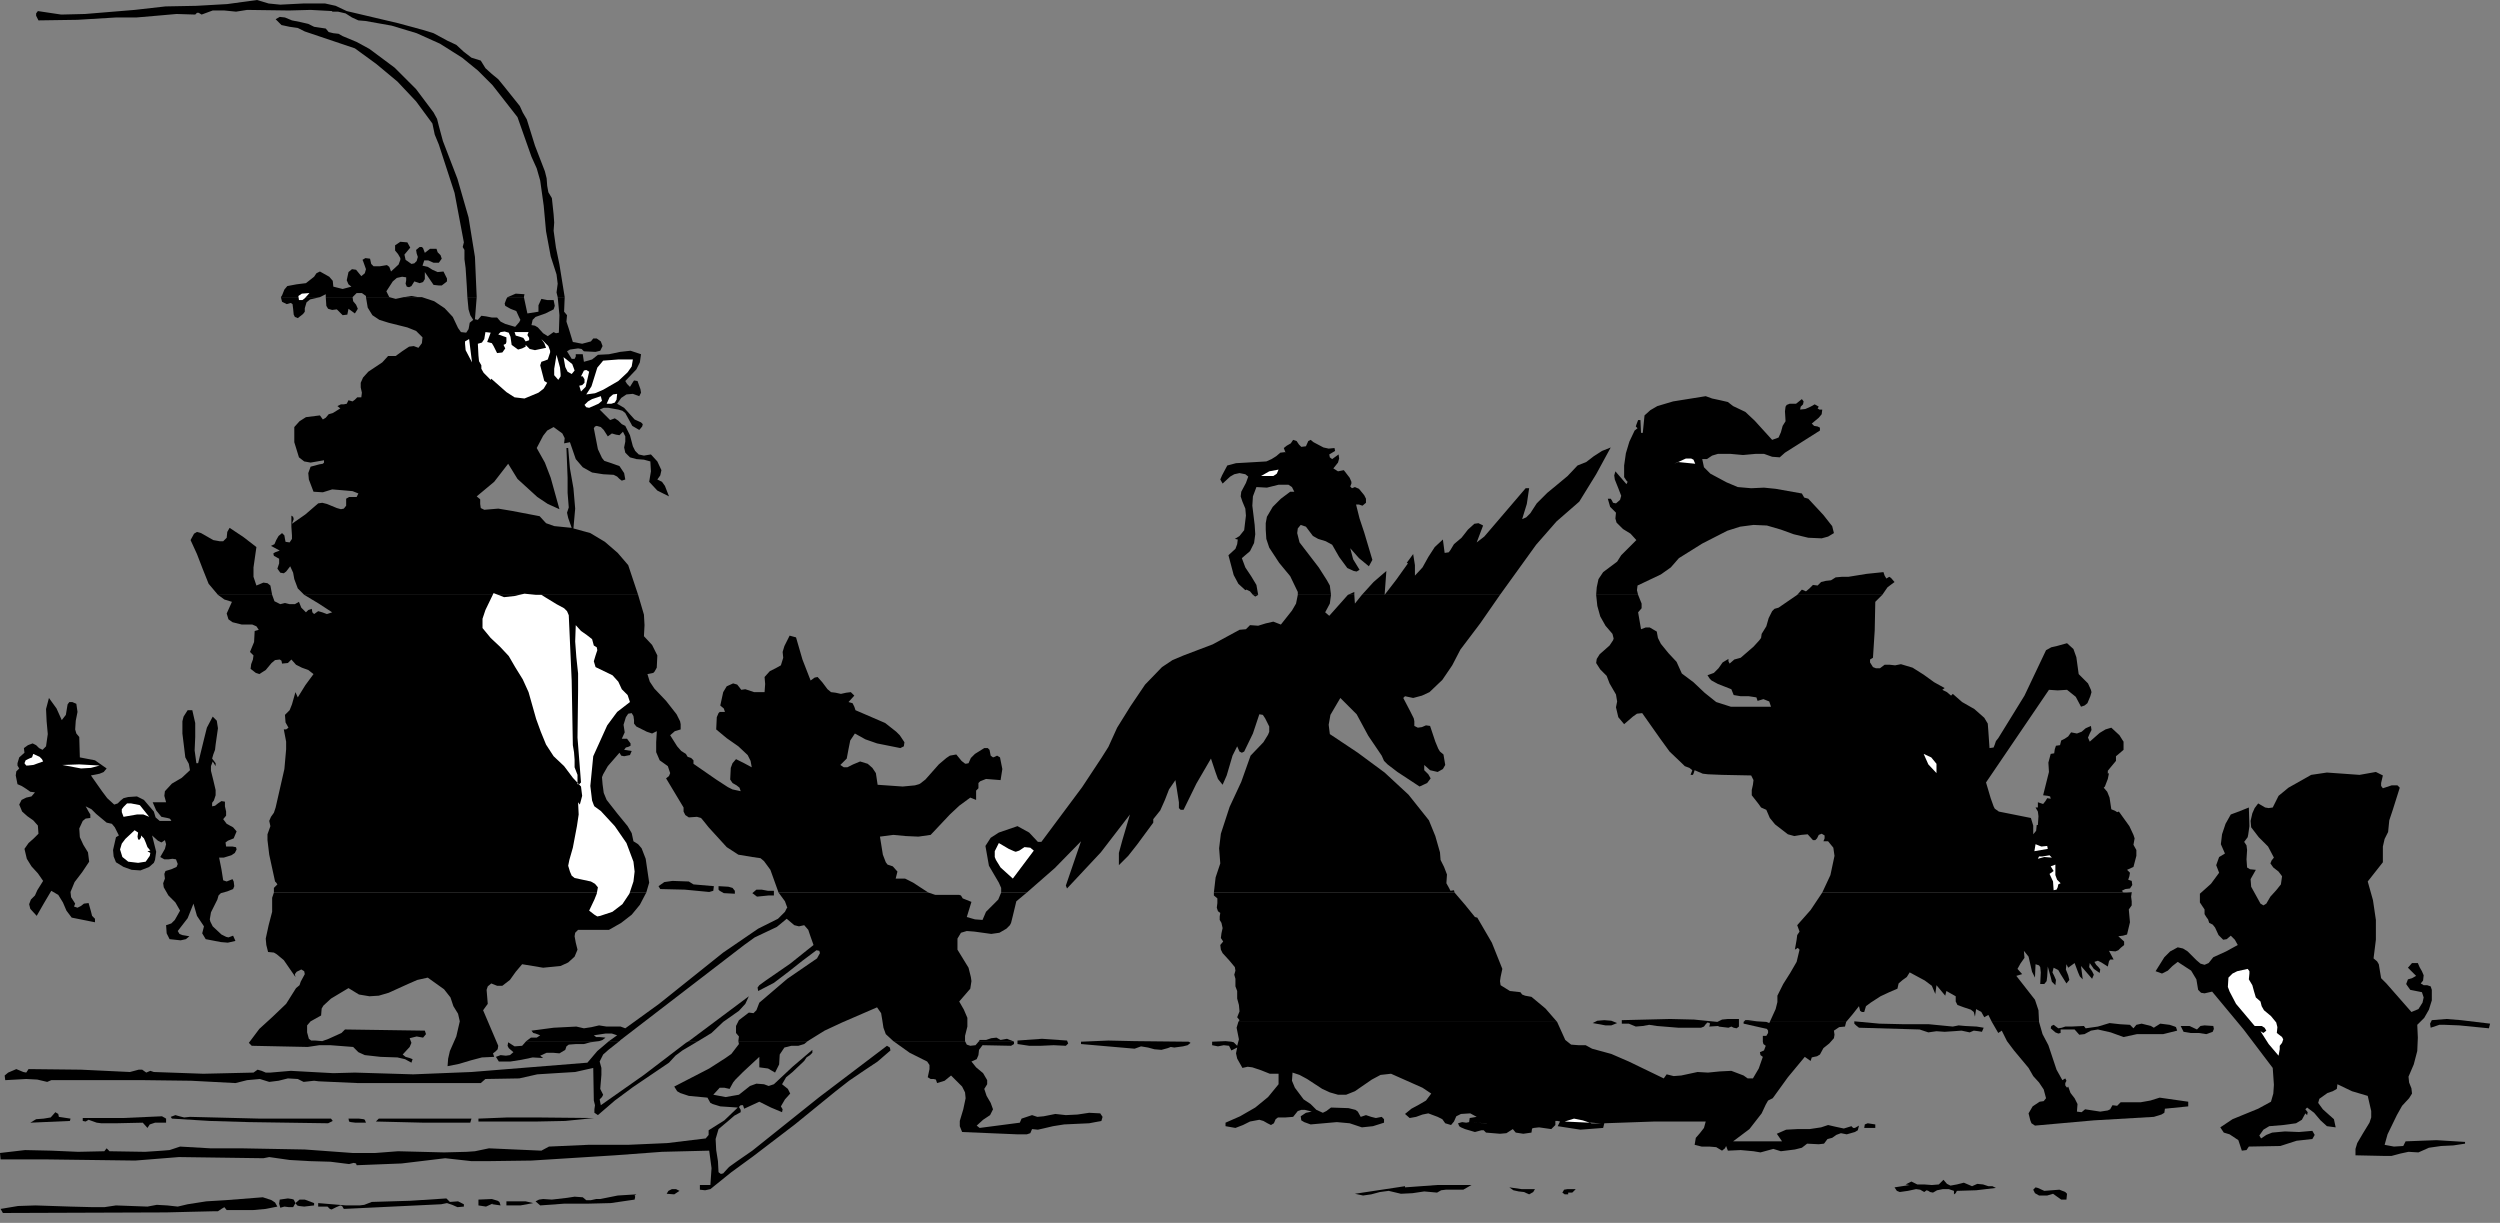 <?xml version="1.0" encoding="UTF-8" standalone="no"?>
<svg
   xmlns:dc="http://purl.org/dc/elements/1.1/"
   xmlns:cc="http://creativecommons.org/ns#"
   xmlns:rdf="http://www.w3.org/1999/02/22-rdf-syntax-ns#"
   xmlns:svg="http://www.w3.org/2000/svg"
   xmlns="http://www.w3.org/2000/svg"
   xmlns:sodipodi="http://sodipodi.sourceforge.net/DTD/sodipodi-0.dtd"
   xmlns:inkscape="http://www.inkscape.org/namespaces/inkscape"
   version="1.0"
   width="75.653mm"
   height="37.006mm"
   id="svg186"
   sodipodi:docname="CC000322.WMF">
  <rect width="100%" height="100%" fill="#808080" stroke="none"/>
  <sodipodi:namedview
     pagecolor="#ffffff"
     bordercolor="#666666"
     borderopacity="1"
     objecttolerance="10"
     gridtolerance="10"
     guidetolerance="10"
     inkscape:pageopacity="0"
     inkscape:pageshadow="2"
     inkscape:window-width="640"
     inkscape:window-height="480"
     id="namedview188" />
  <defs
     id="defs6">
    <clipPath
       clipPathUnits="userSpaceOnUse"
       id="clipWmfPath1">
      <path
         d="M 0,0 L 285.8,0 L 285.8,139.733 L 0,139.733 z"
         id="path2" />
    </clipPath>
    <pattern
       id="WMFhbasepattern"
       patternUnits="userSpaceOnUse"
       width="6"
       height="6"
       x="0"
       y="0" />
  </defs>
  <path
     style="fill:#000000;fill-rule:nonzero;fill-opacity:1;stroke:none;"
     clip-path="url(#clipWmfPath1)"
     d="  M 73.916,102.085   L 73.183,103.484   L 72.25,104.617   L 71.05,105.55   L 69.65,106.349   L 66.118,106.349   L 65.785,106.682   L 65.718,107.082   L 65.851,107.815   L 66.051,108.615   L 65.718,109.414   L 64.985,110.081   L 64.118,110.481   L 62.119,110.681   L 59.719,110.281   L 58.986,111.147   L 58.32,112.08   L 57.453,112.746   L 56.853,112.746   L 56.187,112.48   L 55.787,112.813   L 55.654,113.213   L 55.72,114.012   L 55.787,114.812   L 55.254,115.545   L 56.987,119.61   L 56.92,120.009   L 56.653,120.276   L 56.387,120.476   L 56.52,120.876   L 55.12,120.942   L 53.854,121.275   L 52.521,121.675   L 51.188,121.942   L 51.255,121.076   L 51.455,120.209   L 52.188,118.543   L 52.588,116.811   L 52.388,115.945   L 51.855,115.078   L 51.521,114.079   L 50.788,113.146   L 48.922,111.813   L 47.722,112.08   L 46.656,112.546   L 44.456,113.546   L 43.323,113.879   L 42.257,113.946   L 41.057,113.746   L 39.857,113.013   L 37.858,114.212   L 36.991,115.012   L 36.791,115.345   L 36.725,116.145   L 35.525,116.811   L 35.125,117.277   L 35.125,118.077   L 35.325,118.81   L 35.592,119.01   L 36.058,119.01   L 36.858,119.077   L 37.591,118.81   L 39.058,118.144   L 39.457,117.744   L 48.589,117.877   L 48.722,118.277   L 48.389,118.677   L 47.656,118.543   L 46.856,118.743   L 47.056,119.276   L 46.856,119.743   L 46.056,120.609   L 46.389,120.876   L 46.856,121.009   L 47.189,121.142   L 47.056,121.542   L 46.323,121.142   L 45.456,120.942   L 43.523,120.876   L 41.724,120.676   L 40.99,120.343   L 40.391,119.743   L 37.791,119.543   L 36.525,119.543   L 35.192,119.743   L 28.793,119.61   L 28.46,119.276   L 29.66,117.677   L 31.193,116.278   L 32.726,114.812   L 33.859,113.013   L 34.259,112.68   L 34.392,112.28   L 34.859,111.414   L 34.792,111.08   L 34.459,110.88   L 33.925,111.147   L 33.725,111.414   L 33.792,111.747   L 32.459,109.814   L 31.659,109.148   L 31.326,108.948   L 30.66,108.881   L 30.46,108.082   L 30.393,107.349   L 30.726,105.816   L 31.126,104.284   L 31.126,102.684   L 31.326,102.085   L 73.916,102.085  z "
     id="path8" />
  <path
     style="fill:#000000;fill-rule:nonzero;fill-opacity:1;stroke:none;"
     clip-path="url(#clipWmfPath1)"
     d="  M 68.517,119.077   L 67.518,119.21   L 66.784,119.41   L 65.918,119.41   L 65.051,119.476   L 64.785,119.676   L 64.652,120.076   L 63.985,120.476   L 63.252,120.409   L 62.519,120.409   L 61.786,120.742   L 62.119,121.009   L 60.919,120.942   L 59.653,121.209   L 58.386,121.409   L 57.053,121.409   L 56.72,120.876   L 57.253,120.676   L 57.853,120.742   L 58.32,120.676   L 58.72,120.343   L 58.186,119.876   L 58.053,119.61   L 58.12,119.21   L 58.853,119.676   L 59.719,119.61   L 60.186,119.077   L 68.517,119.077  z "
     id="path10" />
  <path
     style="fill:#000000;fill-rule:nonzero;fill-opacity:1;stroke:none;"
     clip-path="url(#clipWmfPath1)"
     d="  M 79.848,119.077   L 78.048,120.143   L 77.249,120.742   L 76.515,121.542   L 72.383,124.341   L 70.317,125.873   L 68.384,127.539   L 67.984,127.273   L 67.984,126.873   L 68.051,126.406   L 67.917,125.873   L 67.851,122.142   L 65.785,122.608   L 63.585,122.741   L 61.452,122.875   L 59.386,123.341   L 55.52,123.408   L 54.987,123.874   L 45.589,123.874   L 40.924,123.874   L 36.458,123.674   L 35.925,123.608   L 35.325,123.674   L 34.725,123.741   L 34.059,123.408   L 32.926,123.341   L 31.859,123.608   L 30.793,123.741   L 29.726,123.408   L 28.26,123.541   L 26.927,123.874   L 21.862,123.608   L 16.529,123.541   L 5.865,123.541   L 5.399,123.741   L 4.266,123.474   L 2.999,123.408   L 0.6,123.541   L 0.533,123.008   L 0.933,122.675   L 1.866,122.275   L 2.666,122.608   L 2.999,122.675   L 3.266,122.275   L 9.265,122.342   L 14.863,122.608   L 15.863,122.342   L 16.263,122.342   L 16.729,122.675   L 17.196,122.475   L 17.596,122.608   L 23.261,122.808   L 28.993,122.675   L 29.46,122.342   L 29.926,122.475   L 30.393,122.675   L 30.926,122.675   L 33.259,122.475   L 35.658,122.608   L 38.124,122.741   L 40.591,122.675   L 47.256,122.875   L 53.921,122.608   L 67.184,121.542   L 68.317,120.209   L 69.65,119.077   L 70.85,119.077   L 69.584,120.076   L 68.984,120.609   L 68.584,121.409   L 68.784,122.142   L 68.784,122.941   L 68.651,124.541   L 68.984,125.207   L 68.851,125.474   L 68.584,125.74   L 68.717,126.406   L 73.649,122.941   L 78.448,119.276   L 78.782,119.077   L 79.848,119.077  z "
     id="path12" />
  <path
     style="fill:#000000;fill-rule:nonzero;fill-opacity:1;stroke:none;"
     clip-path="url(#clipWmfPath1)"
     d="  M 92.378,119.077   L 91.979,119.41   L 91.312,119.61   L 90.512,119.61   L 89.712,119.81   L 89.179,120.609   L 89.113,121.742   L 88.646,122.675   L 87.846,122.208   L 86.846,122.075   L 86.846,121.475   L 86.846,120.876   L 84.98,122.608   L 84.114,123.474   L 83.847,123.808   L 83.447,124.541   L 82.847,124.407   L 82.314,124.407   L 81.581,125.207   L 82.981,125.474   L 84.514,125.207   L 85.78,124.207   L 86.513,123.941   L 87.38,124.008   L 87.913,124.207   L 88.513,124.008   L 90.646,122.008   L 92.912,120.076   L 92.912,120.409   L 92.645,120.676   L 92.245,120.942   L 91.979,121.342   L 90.646,122.608   L 89.912,123.208   L 89.446,124.008   L 90.112,124.541   L 90.379,125.074   L 89.779,125.74   L 89.313,126.54   L 89.512,126.873   L 89.446,127.206   L 88.179,126.673   L 86.846,126.007   L 85.113,126.806   L 84.98,126.406   L 84.714,126.406   L 84.514,126.606   L 84.714,126.939   L 84.714,127.206   L 83.98,127.606   L 83.447,128.072   L 82.181,129.138   L 81.848,130.271   L 81.914,131.537   L 82.114,132.803   L 82.181,134.069   L 82.447,134.269   L 82.714,134.203   L 83.381,133.47   L 84.314,132.803   L 86.047,131.604   L 93.711,125.474   L 101.443,119.61   L 101.776,119.81   L 101.843,120.143   L 100.377,121.409   L 98.777,122.475   L 97.111,123.608   L 95.578,124.807   L 90.912,128.605   L 86.113,132.27   L 83.647,134.069   L 81.248,136.002   L 80.648,136.135   L 80.048,136.068   L 80.048,135.535   L 81.248,135.535   L 81.381,133.603   L 81.114,131.604   L 75.716,131.737   L 70.317,132.137   L 60.786,132.737   L 55.787,132.803   L 53.921,132.803   L 50.921,132.47   L 45.923,133.07   L 40.79,133.27   L 40.724,133.07   L 40.457,133.003   L 39.924,133.137   L 37.791,132.87   L 35.458,132.803   L 33.126,132.67   L 30.793,132.337   L 30.126,132.47   L 20.462,132.337   L 15.463,132.737   L 10.331,132.67   L 5.199,132.603   L 0.067,132.603   L 0,131.87   L 2.866,131.537   L 5.865,131.604   L 8.931,131.737   L 11.931,131.671   L 12.197,131.337   L 12.53,131.671   L 16.596,131.737   L 18.596,131.604   L 19.395,131.537   L 20.595,131.137   L 24.061,131.337   L 27.594,131.337   L 34.859,131.471   L 40.324,131.87   L 42.923,131.87   L 45.523,131.671   L 50.788,131.804   L 53.388,131.737   L 54.321,131.671   L 55.92,131.337   L 61.919,131.604   L 62.785,131.137   L 67.251,130.938   L 71.783,130.938   L 76.316,130.738   L 80.715,130.205   L 81.048,129.805   L 81.048,129.272   L 82.847,128.139   L 84.38,126.673   L 82.381,126.54   L 81.514,126.273   L 81.248,126.14   L 80.914,125.54   L 78.782,125.34   L 77.782,125.007   L 77.449,124.807   L 77.115,124.274   L 81.114,122.208   L 82.981,121.009   L 83.647,120.543   L 84.514,119.41   L 84.447,119.077   L 92.378,119.077  z "
     id="path14" />
  <path
     style="fill:#000000;fill-rule:nonzero;fill-opacity:1;stroke:none;"
     clip-path="url(#clipWmfPath1)"
     d="  M 115.84,119.077   L 115.973,119.143   L 115.973,119.41   L 115.64,119.61   L 112.374,119.543   L 111.974,120.076   L 111.907,120.676   L 111.707,121.142   L 111.107,121.409   L 111.641,122.075   L 112.44,122.741   L 112.907,123.541   L 112.907,124.008   L 112.574,124.541   L 112.84,125.34   L 113.307,126.14   L 113.574,126.873   L 113.24,127.539   L 112.44,128.072   L 111.707,128.739   L 112.041,129.005   L 116.639,128.405   L 116.839,127.939   L 117.239,127.806   L 118.039,127.539   L 118.639,127.739   L 119.372,127.672   L 120.705,127.406   L 121.905,127.539   L 123.238,127.473   L 124.571,127.273   L 125.837,127.339   L 126.104,127.739   L 125.971,128.206   L 124.571,128.472   L 123.105,128.539   L 121.705,128.605   L 120.439,128.805   L 119.306,129.072   L 118.706,129.205   L 118.039,129.138   L 117.839,129.605   L 117.439,129.738   L 116.373,129.738   L 110.041,129.472   L 109.774,128.805   L 109.774,128.206   L 110.174,126.873   L 110.441,125.607   L 110.374,124.94   L 110.041,124.274   L 108.775,123.008   L 108.041,123.608   L 107.175,123.874   L 107.042,123.474   L 106.775,123.408   L 106.442,123.408   L 106.109,123.208   L 106.309,122.275   L 106.309,121.809   L 106.042,121.409   L 104.042,120.409   L 102.176,119.077   L 110.374,119.077   L 110.574,119.476   L 110.974,119.61   L 111.574,119.543   L 111.974,119.077   L 115.84,119.077  z "
     id="path16" />
  <path
     style="fill:#000000;fill-rule:nonzero;fill-opacity:1;stroke:none;"
     clip-path="url(#clipWmfPath1)"
     d="  M 60.186,119.077   L 60.719,118.677   L 61.386,118.677   L 61.786,118.41   L 61.252,118.21   L 60.986,118.144   L 60.786,117.877   L 63.319,117.544   L 65.918,117.411   L 66.784,117.611   L 67.651,117.477   L 68.517,117.277   L 69.384,117.411   L 70.517,117.411   L 70.983,117.411   L 71.517,117.611   L 75.382,114.812   L 79.048,111.88   L 82.714,108.948   L 86.713,106.216   L 88.979,105.083   L 89.779,104.284   L 89.979,103.884   L 90.046,103.817   L 89.779,103.084   L 89.046,102.085   L 106.175,102.085   L 106.975,102.351   L 107.842,102.351   L 109.108,102.351   L 109.708,102.351   L 109.908,102.418   L 110.108,102.751   L 111.107,103.151   L 110.574,104.883   L 111.507,105.15   L 112.374,105.216   L 112.774,104.284   L 113.507,103.551   L 114.173,102.884   L 114.507,102.085   L 117.439,102.085   L 116.24,103.084   L 115.84,104.75   L 115.64,105.55   L 115.506,105.816   L 115.106,106.216   L 114.307,106.682   L 113.374,106.816   L 111.441,106.549   L 110.574,106.483   L 109.908,106.682   L 109.508,107.349   L 109.508,108.615   L 110.774,110.681   L 111.041,111.747   L 111.107,112.213   L 110.974,113.079   L 109.708,114.545   L 110.241,115.478   L 110.641,116.411   L 110.641,117.411   L 110.374,118.477   L 110.374,119.077   L 102.176,119.077   L 101.31,118.277   L 101.043,117.544   L 100.91,116.678   L 100.776,115.878   L 100.31,115.212   L 96.311,116.944   L 94.311,117.877   L 92.378,119.077   L 84.447,119.077   L 84.514,118.543   L 84.18,118.144   L 84.18,117.344   L 84.514,116.678   L 85.647,115.811   L 86.18,115.878   L 86.513,115.545   L 86.846,114.679   L 90.046,111.947   L 93.445,109.614   L 93.778,109.015   L 93.711,108.748   L 93.378,108.682   L 91.779,109.881   L 90.179,111.147   L 88.513,112.413   L 86.713,113.346   L 86.646,112.946   L 86.846,112.68   L 87.58,112.147   L 90.379,110.214   L 93.045,108.082   L 92.645,106.949   L 92.445,106.349   L 91.979,105.816   L 91.379,105.949   L 90.845,105.816   L 89.979,105.083   L 88.846,106.016   L 87.58,106.616   L 86.313,107.216   L 85.113,108.082   L 70.983,118.943   L 70.85,119.077   L 69.65,119.077   L 70.584,118.41   L 69.984,118.21   L 69.251,118.21   L 67.917,118.41   L 68.184,118.61   L 68.584,118.61   L 69.251,118.677   L 68.917,118.943   L 68.517,119.077   L 60.186,119.077  z "
     id="path18" />
  <path
     style="fill:#000000;fill-rule:nonzero;fill-opacity:1;stroke:none;"
     clip-path="url(#clipWmfPath1)"
     d="  M 78.782,119.077   L 85.647,113.946   L 85.247,114.812   L 84.514,115.612   L 82.714,116.878   L 81.381,118.144   L 79.848,119.077   L 78.782,119.077  z "
     id="path20" />
  <path
     style="fill:#000000;fill-rule:nonzero;fill-opacity:1;stroke:none;"
     clip-path="url(#clipWmfPath1)"
     d="  M 111.974,119.077   L 112.041,118.943   L 112.774,118.943   L 113.374,118.743   L 113.973,118.677   L 114.44,118.943   L 115.173,118.81   L 115.84,119.077   L 111.974,119.077  z "
     id="path22" />
  <path
     style="fill:#000000;fill-rule:nonzero;fill-opacity:1;stroke:none;"
     clip-path="url(#clipWmfPath1)"
     d="  M 211.151,116.878   L 211.017,117.411   L 210.351,117.477   L 209.751,117.877   L 209.818,118.344   L 209.751,118.743   L 209.218,119.343   L 208.551,119.876   L 208.151,120.609   L 207.818,120.809   L 207.485,120.876   L 207.218,120.942   L 207.085,121.342   L 206.419,120.876   L 204.486,123.208   L 202.753,125.607   L 202.22,125.873   L 201.953,126.34   L 201.486,127.339   L 200.087,129.138   L 198.22,130.538   L 203.819,130.538   L 203.219,129.672   L 204.286,129.205   L 205.552,129.138   L 206.952,129.138   L 208.285,128.939   L 209.085,128.672   L 209.951,128.872   L 210.884,129.072   L 211.751,128.805   L 211.951,129.005   L 212.151,129.005   L 212.617,128.739   L 212.484,129.272   L 212.151,129.472   L 211.217,129.738   L 210.551,129.605   L 210.018,129.805   L 209.551,130.138   L 209.018,130.271   L 208.618,130.804   L 208.018,130.871   L 206.685,130.804   L 206.085,131.271   L 205.285,131.471   L 203.686,131.671   L 202.819,131.404   L 202.086,131.604   L 201.353,131.804   L 200.553,131.671   L 199.087,131.537   L 197.621,131.604   L 197.421,131.071   L 197.287,131.337   L 196.954,131.604   L 196.288,131.204   L 195.488,131.137   L 194.621,131.137   L 193.821,130.938   L 193.955,130.138   L 194.421,129.605   L 194.888,129.005   L 195.088,128.272   L 189.223,128.272   L 183.491,128.472   L 183.357,129.005   L 180.758,129.205   L 178.158,128.805   L 178.425,128.272   L 178.158,128.206   L 177.892,128.206   L 177.892,128.672   L 177.425,129.138   L 176.026,128.939   L 175.426,129.005   L 175.226,129.072   L 175.159,129.538   L 174.226,129.672   L 173.36,129.538   L 173.026,129.138   L 172.293,129.605   L 171.56,129.672   L 169.96,129.538   L 169.694,129.272   L 169.427,129.272   L 168.694,129.472   L 167.561,129.138   L 167.094,128.939   L 166.894,128.805   L 166.761,128.472   L 167.228,128.339   L 167.694,128.405   L 168.027,128.339   L 168.094,127.872   L 168.894,127.739   L 168.161,127.339   L 167.094,127.406   L 166.561,127.672   L 166.295,128.272   L 165.961,128.672   L 165.295,128.472   L 164.962,128.006   L 164.428,127.739   L 163.362,127.339   L 162.695,127.473   L 161.962,127.739   L 161.229,127.872   L 160.696,127.406   L 161.429,126.806   L 162.295,126.34   L 163.095,125.873   L 163.695,125.074   L 162.695,124.407   L 161.496,123.874   L 159.096,122.808   L 157.897,122.941   L 156.897,123.474   L 154.964,124.807   L 153.964,125.207   L 153.031,125.207   L 152.098,124.94   L 151.231,124.541   L 149.498,123.408   L 148.632,122.941   L 147.832,122.675   L 147.766,123.608   L 148.099,124.407   L 149.099,125.74   L 149.898,126.273   L 150.565,126.939   L 151.298,127.273   L 151.698,127.073   L 152.231,126.673   L 154.231,126.74   L 155.031,126.939   L 155.297,127.139   L 155.63,127.739   L 156.23,127.539   L 156.83,127.739   L 157.363,127.872   L 158.03,127.739   L 158.296,128.006   L 158.296,128.405   L 157.03,128.805   L 155.764,128.939   L 154.364,128.472   L 152.898,128.339   L 149.898,128.605   L 149.165,128.339   L 148.832,128.139   L 148.765,127.672   L 149.365,127.273   L 150.032,127.139   L 149.232,126.939   L 148.832,126.939   L 148.432,127.073   L 147.899,127.739   L 147.032,127.806   L 146.166,127.806   L 145.899,128.006   L 145.699,128.472   L 145.366,128.672   L 144.966,128.472   L 144.5,128.206   L 144.033,128.072   L 142.967,128.272   L 142.167,128.672   L 141.3,129.005   L 140.167,128.805   L 140.167,128.405   L 141.834,127.672   L 143.567,126.673   L 145.033,125.474   L 146.233,124.008   L 146.233,122.808   L 145.233,122.808   L 144.233,122.408   L 143.233,122.075   L 142.7,122.008   L 142.1,122.142   L 141.5,121.076   L 141.367,120.476   L 141.5,119.81   L 140.834,120.143   L 140.567,119.61   L 139.967,119.543   L 139.301,119.676   L 138.634,119.543   L 138.634,119.143   L 140.167,119.077   L 140.834,119.143   L 141.1,119.21   L 141.5,119.61   L 141.7,118.877   L 141.567,118.21   L 141.434,117.544   L 141.634,116.878   L 178.092,116.878   L 179.025,118.943   L 179.691,119.476   L 180.558,119.543   L 181.358,119.543   L 182.091,119.943   L 184.29,120.543   L 186.29,121.409   L 190.289,123.341   L 190.622,122.875   L 191.422,123.075   L 192.288,123.008   L 194.155,122.608   L 195.354,122.675   L 196.687,122.542   L 198.02,122.475   L 199.42,123.008   L 199.887,123.341   L 200.487,123.341   L 201.153,122.208   L 201.62,120.876   L 201.353,120.676   L 201.286,120.343   L 201.753,120.143   L 201.953,119.61   L 201.686,119.41   L 201.62,119.143   L 201.62,118.477   L 202.02,118.477   L 202.22,118.144   L 202.22,117.877   L 202.086,117.677   L 201.486,117.544   L 199.42,117.078   L 199.42,116.878   L 202.02,116.878   L 202.353,117.011   L 202.419,116.878   L 211.151,116.878  z "
     id="path24" />
  <path
     style="fill:#000000;fill-rule:nonzero;fill-opacity:1;stroke:none;"
     clip-path="url(#clipWmfPath1)"
     d="  M 233.212,116.878   L 233.612,118.277   L 234.279,119.543   L 234.745,120.942   L 235.212,122.342   L 235.878,123.541   L 236.212,123.341   L 236.345,123.608   L 236.212,123.874   L 236.212,124.141   L 236.412,124.407   L 236.545,124.274   L 236.811,125.007   L 237.278,125.607   L 237.611,126.273   L 237.545,127.139   L 238.078,127.206   L 238.478,126.873   L 240.211,127.139   L 241.077,127.006   L 241.344,126.873   L 241.61,126.406   L 242.144,126.473   L 242.543,126.073   L 244.81,126.073   L 245.943,125.873   L 247.009,125.54   L 250.275,126.007   L 250.275,126.54   L 247.609,126.806   L 247.542,127.273   L 247.209,127.473   L 246.343,127.739   L 239.477,128.139   L 232.746,128.739   L 232.346,128.472   L 232.213,128.139   L 232.013,127.339   L 232.479,126.54   L 233.279,126.007   L 233.745,125.94   L 234.012,125.607   L 233.745,124.607   L 233.212,123.808   L 232.546,123.075   L 232.013,122.142   L 230.346,120.143   L 229.546,119.077   L 228.947,117.877   L 228.547,118.144   L 227.814,116.878   L 233.212,116.878  z "
     id="path26" />
  <path
     style="fill:#000000;fill-rule:nonzero;fill-opacity:1;stroke:none;"
     clip-path="url(#clipWmfPath1)"
     d="  M 141.634,116.878   L 141.767,116.678   L 141.5,116.345   L 141.767,115.678   L 141.7,114.945   L 141.5,114.212   L 141.5,113.346   L 141.3,112.813   L 141.3,112.413   L 141.3,111.947   L 141.167,111.48   L 141.3,111.014   L 141.234,110.614   L 140.567,109.814   L 139.834,109.015   L 139.634,108.615   L 139.567,108.082   L 139.901,107.682   L 139.634,107.282   L 139.701,106.749   L 139.834,106.149   L 139.701,105.55   L 139.501,105.216   L 139.501,104.817   L 139.567,104.417   L 139.301,104.217   L 139.168,103.817   L 139.234,103.284   L 139.234,102.751   L 138.834,102.418   L 138.834,102.085   L 166.361,102.085   L 167.561,103.484   L 168.694,104.883   L 168.961,104.95   L 170.627,107.815   L 171.827,110.814   L 171.627,111.747   L 171.56,112.213   L 171.627,112.68   L 172.693,113.346   L 173.893,113.479   L 174.093,113.746   L 174.426,113.879   L 175.159,114.012   L 176.759,115.345   L 178.092,116.878   L 141.634,116.878  z "
     id="path28" />
  <path
     style="fill:#000000;fill-rule:nonzero;fill-opacity:1;stroke:none;"
     clip-path="url(#clipWmfPath1)"
     d="  M 199.42,116.878   L 199.62,116.678   L 199.953,116.678   L 200.953,116.811   L 202.02,116.878   L 199.42,116.878  z "
     id="path30" />
  <path
     style="fill:#000000;fill-rule:nonzero;fill-opacity:1;stroke:none;"
     clip-path="url(#clipWmfPath1)"
     d="  M 202.419,116.878   L 203.086,115.412   L 203.286,114.612   L 203.286,113.879   L 203.952,112.546   L 204.752,111.28   L 205.485,110.014   L 205.819,108.615   L 205.619,108.415   L 205.285,108.615   L 205.485,107.482   L 205.552,106.949   L 205.819,106.549   L 205.552,105.816   L 207.085,104.084   L 208.418,102.085   L 242.877,102.085   L 243.21,102.085   L 243.81,102.085   L 243.743,102.551   L 243.81,103.084   L 243.81,103.551   L 243.477,104.017   L 243.61,105.483   L 243.277,106.882   L 242.81,107.016   L 242.277,107.082   L 242.943,107.682   L 242.943,108.082   L 242.543,108.415   L 242.277,108.682   L 241.944,108.815   L 241.21,108.748   L 241.744,109.748   L 241.344,109.748   L 241.21,109.948   L 241.077,110.547   L 240.344,110.081   L 239.944,109.881   L 239.544,110.014   L 239.744,110.347   L 240.011,110.614   L 240.211,110.88   L 240.144,111.28   L 239.477,110.814   L 239.011,110.147   L 238.944,110.614   L 239.278,111.08   L 239.477,111.48   L 239.278,111.947   L 238.011,110.481   L 238.211,112.013   L 237.878,111.68   L 237.678,111.214   L 237.278,110.147   L 236.545,110.681   L 236.345,110.281   L 236.278,110.88   L 236.545,111.547   L 236.678,112.08   L 236.345,112.48   L 235.678,111.414   L 235.412,110.947   L 234.879,110.681   L 234.745,111.214   L 234.945,111.613   L 235.145,112.08   L 235.079,112.68   L 234.679,112.28   L 234.545,111.747   L 234.212,110.547   L 234.145,111.68   L 234.079,112.213   L 233.812,112.546   L 233.346,112.546   L 233.412,111.214   L 233.346,110.614   L 233.212,110.414   L 232.812,110.281   L 232.746,111.813   L 232.412,111.147   L 232.213,110.281   L 232.013,109.414   L 231.479,108.748   L 231.546,109.548   L 231.079,110.214   L 230.746,110.814   L 231.279,111.414   L 230.613,111.613   L 232.746,114.345   L 233.146,115.545   L 233.212,116.878   L 227.814,116.878   L 227.414,116.078   L 226.947,116.345   L 226.614,115.745   L 226.014,115.412   L 225.881,116.278   L 225.747,115.745   L 225.414,115.478   L 224.614,115.212   L 223.881,114.945   L 223.681,114.545   L 223.681,113.946   L 222.615,113.346   L 222.481,113.879   L 221.482,112.68   L 221.348,113.679   L 220.948,112.746   L 220.149,112.147   L 218.416,111.214   L 218.082,111.747   L 217.616,112.08   L 217.149,112.48   L 217.016,113.079   L 216.083,113.479   L 215.083,113.946   L 213.95,114.679   L 213.417,115.078   L 213.217,115.745   L 212.95,115.745   L 212.75,115.612   L 212.617,115.078   L 211.884,116.011   L 211.151,116.878   L 202.419,116.878  z "
     id="path32" />
  <path
     style="fill:#000000;fill-rule:nonzero;fill-opacity:1;stroke:none;"
     clip-path="url(#clipWmfPath1)"
     d="  M 31.326,102.085   L 31.326,101.552   L 31.726,101.152   L 31.593,100.952   L 31.459,100.819   L 30.793,97.753   L 30.593,96.088   L 30.593,95.421   L 30.926,94.488   L 30.793,93.889   L 30.993,93.422   L 31.326,92.956   L 31.526,92.356   L 32.526,87.958   L 32.726,85.692   L 32.726,84.826   L 32.459,83.427   L 32.726,83.427   L 32.992,83.227   L 32.659,82.627   L 32.592,81.761   L 33.126,81.228   L 33.392,80.562   L 33.792,79.162   L 34.059,79.762   L 34.925,78.363   L 35.858,77.097   L 35.258,76.63   L 34.525,76.364   L 33.859,76.03   L 33.326,75.431   L 32.926,75.831   L 32.259,75.897   L 32.192,75.564   L 31.993,75.431   L 31.459,75.497   L 31.059,75.831   L 30.393,76.63   L 29.66,77.097   L 29.26,76.963   L 28.66,76.497   L 28.727,75.964   L 28.927,75.431   L 28.993,74.964   L 28.593,74.564   L 29.06,73.432   L 29.127,72.166   L 29.593,72.032   L 29.326,71.633   L 28.86,71.433   L 27.66,71.433   L 26.594,71.166   L 26.127,70.833   L 25.927,70.167   L 26.527,68.834   L 25.661,68.567   L 24.928,68.034   L 31.126,68.034   L 31.393,68.767   L 32.059,69.1   L 32.592,68.967   L 33.126,69.1   L 33.725,69.1   L 34.192,68.834   L 34.459,69.5   L 34.992,70.033   L 35.258,69.767   L 35.658,69.633   L 35.725,70.033   L 35.925,70.233   L 36.392,69.9   L 36.858,70.033   L 37.391,70.233   L 37.991,70.033   L 36.458,69.034   L 34.792,68.034   L 72.983,68.034   L 73.649,70.3   L 73.716,71.499   L 73.649,72.765   L 74.583,73.765   L 75.182,74.964   L 75.116,76.364   L 74.849,76.83   L 74.716,76.963   L 74.049,77.097   L 74.316,77.963   L 74.849,78.762   L 76.182,80.162   L 77.382,81.694   L 77.782,82.494   L 77.849,82.827   L 77.849,83.427   L 77.182,83.627   L 76.649,84.093   L 77.449,85.359   L 77.915,85.892   L 78.448,86.226   L 78.648,86.559   L 79.048,86.692   L 79.315,86.959   L 79.315,87.358   L 81.914,89.157   L 83.247,90.024   L 83.78,90.29   L 84.714,90.49   L 84.58,90.09   L 84.247,89.824   L 83.78,89.557   L 83.514,89.157   L 83.581,87.825   L 83.78,87.292   L 84.18,86.825   L 85.113,87.292   L 85.98,87.758   L 85.847,87.025   L 85.513,86.359   L 84.447,85.359   L 83.114,84.426   L 81.914,83.427   L 81.981,82.028   L 82.181,81.561   L 82.314,81.428   L 82.914,81.428   L 82.781,81.028   L 82.381,80.695   L 82.714,79.162   L 83.114,78.496   L 83.847,78.163   L 84.314,78.296   L 84.58,78.629   L 84.78,78.896   L 85.247,78.829   L 86.247,79.162   L 87.446,79.162   L 87.513,78.229   L 87.446,77.43   L 88.046,76.763   L 88.713,76.43   L 89.313,76.097   L 89.579,75.231   L 89.512,74.564   L 89.712,73.898   L 90.312,72.699   L 91.045,72.899   L 91.779,75.431   L 92.712,77.83   L 93.178,77.496   L 93.512,77.43   L 94.045,78.029   L 94.645,78.829   L 95.045,79.162   L 95.578,79.229   L 96.178,79.362   L 96.777,79.229   L 97.311,79.162   L 97.711,79.562   L 97.044,80.295   L 97.511,80.428   L 97.711,80.828   L 97.844,81.228   L 98.31,81.428   L 101.243,82.694   L 102.509,83.693   L 102.909,84.093   L 103.443,84.893   L 103.376,85.359   L 102.976,85.559   L 100.31,85.026   L 98.977,84.56   L 97.777,83.893   L 97.244,84.693   L 97.044,85.692   L 96.844,86.759   L 96.111,87.492   L 96.511,87.758   L 96.911,87.758   L 97.577,87.425   L 98.377,87.092   L 99.244,87.358   L 99.777,87.825   L 100.177,88.424   L 100.377,89.757   L 103.243,89.957   L 104.642,89.824   L 105.109,89.691   L 105.242,89.624   L 105.842,89.157   L 107.375,87.425   L 108.241,86.692   L 108.641,86.425   L 109.374,86.292   L 109.974,87.025   L 110.308,87.292   L 110.441,87.358   L 110.774,87.292   L 111.041,86.692   L 111.507,86.226   L 112.574,85.559   L 112.974,85.559   L 113.174,85.759   L 113.307,86.425   L 113.574,86.625   L 113.773,86.559   L 114.04,86.425   L 114.373,86.625   L 114.64,87.958   L 114.44,89.224   L 112.774,89.091   L 112.107,89.357   L 111.907,89.557   L 111.907,90.157   L 111.641,90.424   L 111.641,90.757   L 111.641,91.49   L 110.974,91.223   L 109.708,92.156   L 108.641,93.156   L 106.442,95.488   L 105.042,95.688   L 103.576,95.621   L 102.176,95.488   L 100.643,95.688   L 100.976,97.753   L 101.31,98.62   L 101.51,98.886   L 102.11,99.086   L 102.643,99.686   L 102.443,100.485   L 103.509,100.485   L 104.442,100.952   L 106.175,102.085   L 89.046,102.085   L 88.113,99.486   L 87.38,98.486   L 86.98,98.153   L 86.047,98.02   L 84.447,97.753   L 83.114,96.887   L 81.048,94.622   L 80.515,93.955   L 80.181,93.555   L 79.715,93.422   L 78.782,93.489   L 78.382,93.222   L 78.182,92.822   L 78.182,92.356   L 76.182,89.024   L 76.515,88.758   L 76.649,88.424   L 76.382,87.625   L 75.449,86.959   L 75.049,86.026   L 75.049,84.893   L 75.116,83.76   L 75.116,83.627   L 74.583,83.893   L 73.983,83.693   L 72.783,83.094   L 72.516,82.761   L 72.516,82.361   L 72.45,81.894   L 72.25,81.561   L 71.85,81.628   L 71.583,82.028   L 71.317,82.894   L 71.45,83.76   L 71.117,84.493   L 71.717,84.493   L 72.117,85.026   L 72.117,85.293   L 71.85,85.426   L 71.583,85.493   L 71.383,85.759   L 72.25,85.892   L 72.05,86.359   L 71.383,86.492   L 71.05,86.425   L 70.85,86.092   L 69.517,87.625   L 68.984,88.558   L 68.851,88.891   L 68.917,89.691   L 69.051,90.69   L 69.384,91.49   L 70.584,93.022   L 71.783,94.488   L 72.25,95.288   L 72.45,96.221   L 72.983,96.554   L 73.383,97.02   L 73.849,98.22   L 74.249,100.952   L 73.916,102.085   L 31.326,102.085  z "
     id="path34" />
  <path
     style="fill:#000000;fill-rule:nonzero;fill-opacity:1;stroke:none;"
     clip-path="url(#clipWmfPath1)"
     d="  M 114.507,102.085   L 114.507,101.552   L 114.24,100.952   L 113.107,99.019   L 112.707,96.754   L 113.307,95.821   L 114.24,95.221   L 116.373,94.488   L 117.706,95.221   L 118.706,96.287   L 119.106,96.287   L 123.771,90.024   L 125.971,86.692   L 126.77,85.426   L 127.77,83.227   L 129.303,80.761   L 130.969,78.296   L 132.902,76.297   L 134.102,75.497   L 135.368,74.964   L 138.701,73.698   L 141.767,72.032   L 142.5,71.966   L 142.967,71.499   L 143.9,71.566   L 144.766,71.299   L 145.633,71.099   L 146.499,71.433   L 147.766,69.833   L 148.232,69.034   L 148.432,68.034   L 152.231,68.034   L 152.098,69.034   L 151.565,70.033   L 152.031,70.433   L 153.098,69.234   L 154.164,68.034   L 154.897,68.034   L 154.964,69.034   L 155.764,68.034   L 171.56,68.034   L 169.294,71.299   L 167.028,74.298   L 166.095,76.097   L 164.962,77.763   L 163.495,79.162   L 162.629,79.562   L 161.629,79.829   L 160.696,79.629   L 160.496,79.829   L 161.296,81.361   L 161.696,82.161   L 161.762,82.494   L 161.762,83.027   L 162.162,83.227   L 162.629,83.16   L 163.095,82.96   L 163.562,83.027   L 164.162,84.826   L 164.495,85.626   L 164.695,85.959   L 165.095,86.292   L 165.295,87.492   L 165.028,87.958   L 164.428,88.291   L 163.562,88.091   L 162.895,87.492   L 162.895,88.091   L 163.362,88.558   L 163.629,89.024   L 163.229,89.557   L 162.362,89.957   L 159.829,88.291   L 158.696,87.425   L 158.296,87.025   L 158.03,86.425   L 156.497,84.16   L 155.164,81.694   L 153.298,79.829   L 152.165,81.761   L 151.965,82.894   L 152.098,83.96   L 155.297,86.092   L 158.363,88.358   L 161.096,90.89   L 163.429,93.822   L 164.162,95.621   L 164.695,97.487   L 164.762,98.353   L 165.161,99.153   L 165.495,100.019   L 165.428,101.018   L 165.761,101.618   L 165.895,101.885   L 166.295,101.818   L 166.361,102.085   L 138.834,102.085   L 139.034,100.352   L 139.567,98.753   L 139.434,97.02   L 139.634,95.355   L 140.634,92.289   L 141.967,89.424   L 143.033,86.425   L 144.5,84.893   L 145.033,84.027   L 145.166,83.693   L 145.166,83.094   L 144.7,82.161   L 144.433,81.761   L 144.033,81.694   L 143.3,83.893   L 142.3,85.959   L 142.034,86.092   L 141.767,85.959   L 141.5,85.359   L 140.967,86.425   L 140.634,87.558   L 140.301,88.691   L 139.834,89.757   L 139.301,89.091   L 139.034,88.358   L 138.501,86.759   L 136.835,89.624   L 135.368,92.622   L 135.035,92.622   L 134.835,92.423   L 134.835,91.756   L 134.435,89.224   L 133.702,90.29   L 133.236,91.49   L 132.702,92.689   L 131.903,93.689   L 131.903,94.088   L 130.036,96.621   L 129.037,97.887   L 127.97,98.953   L 127.97,97.553   L 128.37,96.088   L 129.237,93.156   L 125.904,97.487   L 122.038,101.618   L 121.905,101.285   L 123.638,96.221   L 120.639,99.286   L 117.439,102.085   L 114.507,102.085  z "
     id="path36" />
  <path
     style="fill:#000000;fill-rule:nonzero;fill-opacity:1;stroke:none;"
     clip-path="url(#clipWmfPath1)"
     d="  M 208.418,102.085   L 209.351,100.086   L 209.818,97.887   L 209.684,96.954   L 209.085,96.221   L 208.551,96.221   L 208.685,95.888   L 208.685,95.554   L 208.351,95.355   L 208.018,95.488   L 207.818,95.888   L 207.618,96.088   L 207.352,96.088   L 206.752,95.421   L 206.019,95.488   L 205.219,95.621   L 204.486,95.421   L 203.019,94.288   L 202.419,93.555   L 202.02,92.622   L 201.42,92.356   L 201.086,91.89   L 200.353,90.957   L 200.353,90.357   L 200.487,89.757   L 200.553,89.224   L 200.287,88.691   L 196.954,88.624   L 195.354,88.558   L 194.755,88.491   L 193.821,88.091   L 193.688,88.491   L 193.622,88.624   L 193.355,88.624   L 193.555,88.091   L 193.222,87.825   L 192.688,87.625   L 192.355,87.292   L 190.955,85.959   L 189.889,84.493   L 187.823,81.561   L 187.223,81.628   L 186.756,81.961   L 185.757,82.827   L 185.09,82.028   L 184.824,80.895   L 184.957,80.228   L 184.824,79.429   L 184.09,78.163   L 183.757,77.296   L 183.024,76.563   L 182.557,75.831   L 182.624,75.364   L 182.957,74.831   L 184.09,73.831   L 184.49,73.232   L 184.557,73.032   L 184.424,72.499   L 183.624,71.566   L 183.024,70.5   L 182.691,69.3   L 182.557,68.034   L 187.356,68.034   L 187.756,69.034   L 187.756,69.567   L 187.356,70.033   L 187.69,71.966   L 188.223,71.766   L 188.689,71.766   L 189.489,72.232   L 189.622,72.965   L 189.956,73.632   L 190.822,74.698   L 191.755,75.697   L 192.355,77.03   L 193.688,78.029   L 194.955,79.229   L 196.288,80.295   L 197.954,80.828   L 202.553,80.828   L 202.353,80.228   L 201.686,79.962   L 201.02,80.162   L 200.886,79.762   L 200.02,79.629   L 199.087,79.629   L 198.287,79.495   L 198.02,78.829   L 196.488,78.229   L 195.754,77.83   L 195.554,77.63   L 195.288,77.23   L 196.021,76.963   L 196.554,76.43   L 197.021,75.764   L 197.687,75.364   L 197.687,75.631   L 197.821,75.897   L 198.354,75.431   L 199.087,75.231   L 200.553,73.965   L 201.22,73.232   L 201.42,72.965   L 201.486,72.499   L 202.02,71.633   L 202.286,70.7   L 202.686,69.9   L 202.953,69.633   L 203.419,69.5   L 204.486,68.767   L 205.552,68.034   L 215.283,68.034   L 214.483,68.834   L 214.417,72.099   L 214.217,75.231   L 213.883,75.431   L 213.883,75.764   L 214.217,76.297   L 214.55,76.43   L 215.017,76.43   L 215.55,76.03   L 216.15,76.03   L 216.749,76.097   L 217.416,75.964   L 218.749,76.364   L 220.015,77.163   L 221.215,78.029   L 222.415,78.696   L 222.148,78.896   L 222.681,79.162   L 223.148,79.562   L 223.348,79.362   L 224.414,80.295   L 225.814,81.095   L 226.947,82.094   L 227.347,82.761   L 227.414,83.627   L 227.547,85.559   L 228.013,85.493   L 228.147,85.159   L 228.28,84.76   L 228.547,84.426   L 231.546,79.562   L 234.012,74.365   L 234.612,74.031   L 235.212,73.898   L 236.412,73.565   L 237.145,74.231   L 237.478,75.164   L 237.745,77.097   L 238.811,78.163   L 239.144,78.896   L 239.211,79.162   L 239.078,79.629   L 238.744,80.428   L 238.411,80.695   L 238.011,80.828   L 237.411,79.695   L 236.412,78.896   L 235.345,78.962   L 234.345,78.896   L 227.147,89.491   L 227.68,91.29   L 228.013,92.223   L 228.147,92.489   L 228.613,92.822   L 232.279,93.555   L 232.546,94.422   L 232.546,95.421   L 232.879,95.021   L 232.946,94.355   L 233.079,94.355   L 233.146,93.355   L 233.079,92.822   L 232.812,92.356   L 233.079,92.356   L 233.079,91.756   L 233.679,91.956   L 233.945,91.623   L 234.145,91.29   L 234.545,91.356   L 234.479,91.09   L 234.212,91.023   L 233.679,90.957   L 234.345,88.291   L 234.279,87.225   L 234.545,86.226   L 234.945,86.159   L 235.012,85.692   L 235.145,85.293   L 235.612,85.226   L 235.745,84.693   L 236.145,84.493   L 236.545,84.227   L 236.878,83.76   L 237.545,83.893   L 238.078,83.693   L 238.544,83.294   L 239.144,83.027   L 239.211,83.494   L 239.011,83.893   L 238.811,84.36   L 239.011,84.826   L 240.144,83.827   L 240.811,83.427   L 241.477,83.227   L 242.41,84.093   L 242.743,84.626   L 242.877,84.826   L 242.877,85.226   L 242.877,85.759   L 242.41,86.159   L 242.01,86.492   L 242.01,87.025   L 241.344,87.825   L 241.077,88.158   L 241.077,88.491   L 241.21,88.424   L 241.077,89.091   L 240.744,89.957   L 240.611,90.09   L 241.01,90.557   L 241.277,91.223   L 241.477,92.556   L 241.944,92.756   L 242.144,92.889   L 242.343,92.822   L 243.543,94.488   L 244.01,95.488   L 244.143,95.888   L 244.01,96.621   L 244.343,97.22   L 244.343,97.887   L 244.01,99.153   L 243.277,99.486   L 243.61,99.819   L 243.543,100.219   L 243.41,100.619   L 243.81,100.752   L 243.876,101.218   L 243.61,101.618   L 243.077,101.685   L 242.677,101.885   L 242.877,102.085   L 208.418,102.085  z "
     id="path38" />
  <path
     style="fill:#000000;fill-rule:nonzero;fill-opacity:1;stroke:none;"
     clip-path="url(#clipWmfPath1)"
     d="  M 243.21,102.085   L 243.81,102.018   L 243.81,102.085   L 243.21,102.085  z "
     id="path40" />
  <path
     style="fill:#000000;fill-rule:nonzero;fill-opacity:1;stroke:none;"
     clip-path="url(#clipWmfPath1)"
     d="  M 143.9,68.034   L 143.567,68.234   L 143.3,68.034   L 143.9,68.034  z "
     id="path42" />
  <path
     style="fill:#000000;fill-rule:nonzero;fill-opacity:1;stroke:none;"
     clip-path="url(#clipWmfPath1)"
     d="  M 24.928,68.034   L 23.861,66.768   L 23.195,65.102   L 22.528,63.37   L 21.795,61.771   L 22.195,61.038   L 22.528,60.838   L 22.995,60.971   L 24.394,61.771   L 25.127,61.904   L 25.461,61.904   L 25.527,61.904   L 25.927,61.504   L 25.994,60.838   L 26.261,60.371   L 27.86,61.437   L 29.326,62.57   L 28.993,64.902   L 28.993,65.969   L 29.326,66.968   L 30.126,66.635   L 30.593,66.702   L 30.926,66.968   L 31.126,68.034   L 24.928,68.034  z "
     id="path44" />
  <path
     style="fill:#000000;fill-rule:nonzero;fill-opacity:1;stroke:none;"
     clip-path="url(#clipWmfPath1)"
     d="  M 32.126,33.984   L 32.259,33.784   L 32.526,33.118   L 32.859,32.718   L 33.925,32.518   L 34.992,32.385   L 35.925,31.652   L 36.192,31.252   L 36.591,31.052   L 37.658,31.652   L 38.058,32.118   L 38.124,32.784   L 39.191,33.051   L 40.191,32.784   L 39.857,32.518   L 39.657,32.051   L 39.857,31.118   L 40.257,30.785   L 40.724,30.852   L 41.324,31.585   L 41.724,31.252   L 41.857,30.785   L 41.524,29.852   L 41.457,29.719   L 41.79,29.519   L 42.323,29.586   L 42.457,30.186   L 42.723,30.452   L 43.457,30.452   L 44.256,30.319   L 44.523,30.519   L 44.723,31.052   L 45.589,30.252   L 45.789,29.719   L 45.789,29.519   L 45.523,29.053   L 45.189,28.653   L 45.189,28.053   L 45.789,27.653   L 46.589,27.72   L 46.922,28.32   L 46.589,28.72   L 46.256,29.119   L 46.389,29.719   L 47.056,30.186   L 47.389,30.119   L 47.656,29.852   L 47.789,29.386   L 47.656,28.986   L 47.589,28.586   L 47.989,28.253   L 48.255,28.253   L 48.389,28.386   L 48.589,28.92   L 49.189,28.453   L 49.922,28.453   L 50.055,28.853   L 50.388,29.186   L 50.522,29.586   L 50.188,30.052   L 49.588,30.052   L 48.989,29.786   L 48.522,29.786   L 48.322,30.386   L 48.922,30.519   L 49.455,30.852   L 50.055,31.118   L 50.722,31.052   L 51.121,31.851   L 51.121,32.185   L 50.788,32.451   L 50.522,32.651   L 50.188,32.651   L 49.588,32.584   L 48.589,31.118   L 48.589,31.918   L 48.389,32.251   L 47.989,32.385   L 47.389,32.185   L 47.056,32.718   L 46.789,32.851   L 46.522,32.784   L 46.389,32.451   L 46.456,32.051   L 46.456,31.718   L 45.989,31.652   L 45.389,31.785   L 44.923,32.185   L 44.19,33.317   L 44.523,33.984   L 41.857,33.984   L 41.857,33.851   L 41.39,33.517   L 40.79,33.517   L 40.324,33.984   L 37.258,33.984   L 37.258,33.651   L 36.591,33.984   L 32.126,33.984  z "
     id="path46" />
  <path
     style="fill:#000000;fill-rule:nonzero;fill-opacity:1;stroke:none;"
     clip-path="url(#clipWmfPath1)"
     d="  M 46.189,33.984   L 47.056,33.851   L 47.789,33.984   L 48.255,33.984   L 46.189,33.984  z "
     id="path48" />
  <path
     style="fill:#000000;fill-rule:nonzero;fill-opacity:1;stroke:none;"
     clip-path="url(#clipWmfPath1)"
     d="  M 53.454,33.984   L 53.388,32.718   L 53.254,30.652   L 53.121,29.653   L 53.121,28.586   L 52.921,28.253   L 53.054,27.72   L 51.988,22.056   L 50.188,16.525   L 49.722,15.393   L 49.455,14.127   L 47.589,11.594   L 45.456,9.329   L 43.057,7.33   L 40.591,5.531   L 34.859,3.598   L 34.059,3.198   L 33.126,3.065   L 32.192,2.865   L 31.526,2.199   L 31.993,1.932   L 32.592,1.999   L 33.392,2.332   L 34.392,2.532   L 35.258,2.732   L 35.925,3.065   L 37.258,3.265   L 37.591,3.665   L 38.124,3.798   L 38.724,3.865   L 39.191,4.131   L 40.79,4.798   L 42.257,5.597   L 45.123,7.73   L 47.589,10.195   L 49.588,12.861   L 49.988,13.594   L 50.188,14.393   L 50.655,16.126   L 52.321,20.457   L 53.588,24.855   L 54.321,29.386   L 54.521,33.984   L 53.454,33.984  z "
     id="path50" />
  <path
     style="fill:#000000;fill-rule:nonzero;fill-opacity:1;stroke:none;"
     clip-path="url(#clipWmfPath1)"
     d="  M 58.053,33.984   L 58.986,33.584   L 59.986,33.651   L 59.919,33.984   L 58.053,33.984  z "
     id="path52" />
  <path
     style="fill:#000000;fill-rule:nonzero;fill-opacity:1;stroke:none;"
     clip-path="url(#clipWmfPath1)"
     d="  M 63.785,33.984   L 63.652,33.451   L 63.785,32.451   L 63.652,31.385   L 62.985,29.319   L 62.452,26.454   L 62.185,23.522   L 61.786,20.657   L 61.386,19.257   L 60.786,17.925   L 59.186,13.394   L 56.32,9.729   L 54.654,8.063   L 52.854,6.597   L 50.322,4.998   L 47.656,3.798   L 44.79,2.932   L 41.79,2.399   L 40.99,2.332   L 40.257,1.999   L 39.524,1.533   L 38.658,1.333   L 37.991,1.333   L 37.991,1.266   L 35.525,1.133   L 33.059,1.199   L 28.26,1.133   L 26.994,1.333   L 25.661,1.199   L 24.328,1.199   L 23.061,1.666   L 22.728,1.466   L 22.528,1.466   L 22.328,1.666   L 20.195,1.599   L 17.929,1.799   L 15.596,1.999   L 13.264,1.999   L 8.865,2.266   L 4.399,2.332   L 4.132,1.799   L 4.132,1.533   L 4.332,1.266   L 6.998,1.666   L 9.731,1.599   L 15.396,1.133   L 18.929,0.733   L 22.461,0.666   L 25.994,0.466   L 29.393,0   L 30.726,0.4   L 32.059,0.533   L 34.659,0.4   L 37.191,0.4   L 38.391,0.666   L 39.657,1.266   L 45.589,2.665   L 48.522,3.465   L 49.588,3.798   L 51.188,4.664   L 52.188,5.131   L 53.054,5.931   L 53.921,6.597   L 54.987,6.93   L 55.52,7.796   L 56.254,8.463   L 56.987,9.062   L 57.587,9.795   L 59.453,12.128   L 59.786,12.861   L 60.253,13.66   L 61.186,16.659   L 62.319,19.591   L 62.519,20.39   L 62.585,21.257   L 62.719,21.99   L 63.119,22.656   L 63.319,24.522   L 63.385,25.455   L 63.319,26.387   L 63.585,28.32   L 63.985,30.252   L 64.585,33.984   L 63.785,33.984  z "
     id="path54" />
  <path
     style="fill:#000000;fill-rule:nonzero;fill-opacity:1;stroke:none;"
     clip-path="url(#clipWmfPath1)"
     d="  M 36.591,33.984   L 35.458,34.25   L 35.058,34.584   L 34.859,35.25   L 34.859,35.65   L 34.659,35.916   L 34.059,36.383   L 33.725,36.249   L 33.592,35.983   L 33.526,35.316   L 33.459,34.783   L 33.259,34.65   L 32.792,34.783   L 32.259,34.517   L 32.126,33.984   L 36.591,33.984  z "
     id="path56" />
  <path
     style="fill:#000000;fill-rule:nonzero;fill-opacity:1;stroke:none;"
     clip-path="url(#clipWmfPath1)"
     d="  M 40.324,33.984   L 40.391,34.45   L 40.724,34.85   L 40.924,35.316   L 40.591,35.85   L 39.857,35.316   L 39.724,35.983   L 39.191,36.049   L 38.858,35.716   L 38.524,35.383   L 37.991,35.45   L 37.525,35.316   L 37.325,34.983   L 37.258,33.984   L 40.324,33.984  z "
     id="path58" />
  <path
     style="fill:#000000;fill-rule:nonzero;fill-opacity:1;stroke:none;"
     clip-path="url(#clipWmfPath1)"
     d="  M 64.585,33.984   L 64.518,35.65   L 64.852,36.049   L 64.785,36.782   L 65.051,37.582   L 65.518,39.115   L 66.584,39.315   L 67.584,39.048   L 67.851,38.715   L 68.251,38.715   L 68.717,39.048   L 68.917,39.581   L 68.651,40.114   L 68.117,40.247   L 66.784,40.181   L 66.518,39.914   L 66.118,39.848   L 65.185,39.981   L 64.852,40.181   L 65.185,40.714   L 65.385,41.047   L 65.718,41.047   L 65.851,40.781   L 65.851,40.514   L 66.651,40.514   L 66.784,41.38   L 67.718,41.114   L 68.384,40.581   L 69.65,40.514   L 70.917,40.247   L 72.117,40.114   L 73.316,40.514   L 73.183,41.447   L 72.783,42.247   L 71.517,43.579   L 71.717,43.912   L 72.05,44.246   L 72.383,43.712   L 72.516,43.513   L 72.916,43.579   L 73.25,44.512   L 73.316,44.912   L 73.116,45.312   L 72.383,45.045   L 71.65,45.112   L 71.05,45.512   L 70.584,46.178   L 71.383,46.644   L 71.983,47.311   L 72.583,47.977   L 73.316,48.31   L 73.516,48.51   L 73.45,48.777   L 73.116,49.177   L 72.316,48.71   L 71.917,47.977   L 71.517,47.244   L 71.183,46.978   L 70.717,46.844   L 69.584,46.644   L 69.051,46.644   L 68.584,46.844   L 69.784,48.044   L 70.317,47.844   L 70.717,48.11   L 71.117,48.51   L 71.517,48.71   L 72.05,49.776   L 72.383,51.042   L 72.65,51.575   L 73.05,51.975   L 73.649,52.108   L 74.449,51.975   L 75.182,52.775   L 75.649,53.774   L 75.516,54.374   L 75.182,54.841   L 75.716,55.107   L 76.049,55.573   L 76.515,56.773   L 75.182,56.107   L 74.249,55.107   L 74.449,53.908   L 74.383,52.775   L 73.649,52.575   L 72.783,52.508   L 72.05,52.308   L 71.517,51.775   L 71.383,51.176   L 71.517,50.509   L 71.517,49.91   L 71.25,49.376   L 70.85,49.776   L 70.45,49.71   L 69.984,49.576   L 69.517,49.91   L 69.051,49.177   L 68.717,48.843   L 68.251,48.71   L 68.051,48.777   L 67.917,48.977   L 68.384,51.376   L 68.851,52.375   L 69.117,52.708   L 69.917,52.975   L 70.85,53.308   L 71.383,54.108   L 71.517,54.841   L 71.117,54.974   L 70.85,54.774   L 70.584,54.507   L 70.184,54.307   L 68.984,54.241   L 67.718,54.041   L 66.651,53.441   L 65.851,52.508   L 65.185,50.576   L 64.518,50.709   L 64.585,50.109   L 64.318,49.576   L 63.319,48.843   L 62.585,49.243   L 62.119,49.843   L 61.386,51.242   L 62.319,52.908   L 62.985,54.641   L 63.985,58.239   L 62.652,57.639   L 61.452,56.84   L 59.186,54.774   L 58.12,53.041   L 56.52,55.107   L 54.521,56.773   L 54.921,57.106   L 54.921,57.639   L 54.987,58.106   L 55.387,58.306   L 56.987,58.172   L 58.586,58.439   L 61.719,59.039   L 62.452,59.838   L 63.385,60.171   L 65.385,60.371   L 64.985,59.238   L 64.852,58.639   L 65.051,58.039   L 64.918,56.373   L 64.918,54.641   L 64.785,51.242   L 64.985,51.242   L 65.185,53.574   L 65.585,55.84   L 65.785,58.172   L 65.585,60.438   L 67.518,60.971   L 69.184,61.97   L 70.65,63.237   L 71.85,64.636   L 72.983,68.034   L 34.792,68.034   L 34.059,67.301   L 33.659,66.235   L 33.526,65.502   L 33.192,64.769   L 32.726,65.369   L 32.459,65.569   L 32.059,65.502   L 31.726,65.036   L 31.926,64.436   L 31.926,63.903   L 31.326,63.57   L 31.259,63.303   L 31.459,63.17   L 31.993,62.97   L 30.993,62.437   L 31.393,62.237   L 31.593,61.771   L 31.859,61.304   L 32.259,60.971   L 32.526,61.237   L 32.592,61.637   L 32.659,61.97   L 33.126,62.037   L 33.392,61.637   L 33.392,61.237   L 33.326,60.238   L 33.326,58.972   L 33.526,59.105   L 33.592,59.372   L 33.392,59.905   L 34.925,58.839   L 36.392,57.573   L 36.858,57.506   L 37.391,57.639   L 38.524,58.106   L 38.991,58.239   L 39.324,58.172   L 39.591,57.839   L 39.591,57.039   L 39.924,56.84   L 40.391,56.84   L 40.79,56.84   L 40.99,56.44   L 40.324,56.173   L 39.591,56.107   L 37.991,55.973   L 36.925,56.306   L 35.858,56.24   L 35.325,54.841   L 35.258,54.108   L 35.525,53.375   L 36.525,53.108   L 36.925,53.041   L 37.058,52.908   L 37.058,52.642   L 35.525,52.908   L 34.792,52.775   L 34.192,52.308   L 33.659,50.576   L 33.659,48.843   L 34.259,48.177   L 34.992,47.711   L 36.591,47.511   L 36.925,47.977   L 37.258,47.777   L 37.591,47.377   L 38.058,47.244   L 38.924,46.711   L 38.591,46.445   L 38.991,46.245   L 39.324,46.245   L 39.657,46.178   L 39.857,45.778   L 40.324,45.911   L 40.591,45.712   L 40.857,45.445   L 41.324,45.445   L 41.39,44.912   L 41.257,44.312   L 41.257,43.779   L 41.524,43.179   L 42.124,42.513   L 42.923,41.98   L 43.723,41.447   L 44.39,40.714   L 45.256,40.714   L 45.989,40.181   L 46.789,39.648   L 47.322,39.581   L 47.856,39.781   L 48.255,39.248   L 48.322,38.582   L 47.589,37.849   L 46.589,37.449   L 44.456,36.916   L 43.39,36.583   L 42.59,36.049   L 42.057,35.183   L 41.857,33.984   L 44.523,33.984   L 45.256,34.184   L 46.189,33.984   L 48.255,33.984   L 49.655,34.45   L 50.855,35.25   L 51.788,36.249   L 52.388,37.515   L 52.721,37.982   L 53.321,38.049   L 53.588,37.649   L 53.654,37.316   L 53.721,36.916   L 54.121,36.583   L 53.787,36.049   L 53.588,35.383   L 53.454,33.984   L 54.521,33.984   L 54.321,36.516   L 54.654,36.583   L 55.054,36.116   L 55.587,36.183   L 56.254,36.316   L 56.853,36.316   L 57.253,36.782   L 57.787,37.049   L 58.92,37.382   L 59.386,36.849   L 59.519,36.583   L 59.386,36.316   L 59.053,35.583   L 58.386,35.316   L 57.787,34.983   L 57.72,34.717   L 57.92,34.184   L 58.053,33.984   L 59.919,33.984   L 60.119,34.917   L 60.319,35.85   L 61.586,35.65   L 61.586,34.917   L 61.919,34.184   L 62.585,34.317   L 63.319,34.317   L 63.452,34.983   L 63.319,35.383   L 62.385,35.85   L 61.252,36.249   L 60.919,36.583   L 60.786,37.182   L 61.186,37.249   L 61.519,37.449   L 62.119,38.115   L 62.652,38.448   L 63.319,37.982   L 63.585,38.115   L 63.918,38.049   L 63.985,36.049   L 63.785,33.984   L 64.585,33.984  z "
     id="path60" />
  <path
     style="fill:#000000;fill-rule:nonzero;fill-opacity:1;stroke:none;"
     clip-path="url(#clipWmfPath1)"
     d="  M 143.3,68.034   L 142.967,67.634   L 142.567,67.435   L 142.433,67.501   L 141.634,66.768   L 141.1,65.769   L 140.501,63.503   L 141.3,62.77   L 141.5,62.237   L 141.567,61.704   L 141.234,61.637   L 141.767,61.304   L 142.3,60.638   L 142.5,58.972   L 142.433,58.172   L 142.1,57.373   L 141.9,56.773   L 141.967,56.24   L 142.5,55.24   L 142.767,54.507   L 142.433,54.241   L 141.767,54.108   L 141.167,54.241   L 140.701,54.507   L 139.834,55.307   L 139.567,54.841   L 139.767,54.374   L 140.367,53.241   L 141.367,52.975   L 142.567,52.908   L 144.833,52.775   L 145.433,52.508   L 145.966,52.175   L 146.433,51.775   L 146.966,51.709   L 147.032,51.775   L 146.832,51.242   L 147.166,50.976   L 147.632,50.709   L 147.899,50.309   L 148.299,50.443   L 148.565,50.842   L 148.832,51.109   L 149.365,51.042   L 149.632,50.443   L 149.898,50.309   L 150.232,50.576   L 151.365,51.176   L 151.965,51.309   L 152.631,51.242   L 152.698,51.575   L 152.364,51.775   L 152.031,51.975   L 152.098,52.308   L 152.364,52.508   L 153.098,51.975   L 153.164,52.442   L 153.031,52.908   L 152.498,53.574   L 153.031,53.908   L 153.697,53.774   L 154.364,54.641   L 154.564,55.107   L 154.564,55.307   L 154.431,55.64   L 154.631,55.84   L 154.964,55.707   L 155.43,55.907   L 156.03,56.64   L 156.23,57.039   L 156.23,57.506   L 155.83,57.839   L 155.43,57.706   L 155.097,57.706   L 155.497,59.305   L 156.03,60.904   L 156.963,64.036   L 156.563,64.769   L 155.43,63.836   L 154.431,62.703   L 154.764,63.969   L 155.497,65.169   L 155.164,65.369   L 154.831,65.302   L 154.097,64.969   L 153.164,63.703   L 152.364,62.304   L 151.631,61.904   L 150.765,61.637   L 150.165,61.304   L 149.765,60.771   L 149.365,60.238   L 148.765,60.038   L 148.432,60.438   L 148.365,60.971   L 148.632,62.037   L 150.831,64.902   L 151.765,66.368   L 152.098,66.968   L 152.231,68.034   L 148.432,68.034   L 148.432,67.701   L 147.566,65.902   L 146.299,64.369   L 145.166,62.637   L 144.833,61.637   L 144.766,60.571   L 144.766,59.838   L 144.9,59.105   L 145.566,57.972   L 146.499,57.039   L 147.566,56.24   L 148.032,56.24   L 147.766,55.707   L 147.366,55.44   L 146.233,55.44   L 144.9,55.773   L 143.7,55.707   L 143.3,56.773   L 143.233,57.839   L 143.5,60.038   L 143.567,61.104   L 143.433,62.104   L 142.967,63.037   L 142.034,63.836   L 142.433,64.902   L 143.1,65.902   L 143.7,66.901   L 143.9,68.034   L 143.3,68.034  z "
     id="path62" />
  <path
     style="fill:#000000;fill-rule:nonzero;fill-opacity:1;stroke:none;"
     clip-path="url(#clipWmfPath1)"
     d="  M 154.164,68.034   L 154.897,67.701   L 154.897,68.034   L 154.164,68.034  z "
     id="path64" />
  <path
     style="fill:#000000;fill-rule:nonzero;fill-opacity:1;stroke:none;"
     clip-path="url(#clipWmfPath1)"
     d="  M 155.764,68.034   L 157.097,66.568   L 158.563,65.302   L 158.363,68.034   L 159.696,66.302   L 161.029,64.436   L 160.896,64.369   L 161.629,63.37   L 161.829,64.636   L 161.829,65.835   L 162.695,64.902   L 163.362,63.703   L 164.095,62.57   L 165.028,61.704   L 165.228,63.237   L 165.695,63.17   L 165.895,62.903   L 166.295,62.237   L 167.161,61.504   L 167.894,60.571   L 168.627,59.905   L 169.094,59.838   L 169.627,60.105   L 168.894,62.037   L 169.76,61.371   L 170.56,60.438   L 174.493,55.84   L 174.893,55.84   L 174.626,57.639   L 174.093,59.372   L 174.559,59.172   L 175.026,58.705   L 175.759,57.573   L 176.959,56.373   L 178.092,55.44   L 179.292,54.441   L 180.425,53.241   L 181.424,52.841   L 182.291,52.175   L 183.224,51.575   L 184.224,51.176   L 182.557,54.241   L 180.625,57.373   L 178.025,59.638   L 175.692,62.304   L 171.56,68.034   L 155.764,68.034  z "
     id="path66" />
  <path
     style="fill:#000000;fill-rule:nonzero;fill-opacity:1;stroke:none;"
     clip-path="url(#clipWmfPath1)"
     d="  M 182.557,68.034   L 182.624,67.168   L 182.824,66.235   L 183.357,65.435   L 184.957,64.236   L 185.423,63.503   L 186.023,62.903   L 187.156,61.771   L 186.49,61.038   L 185.623,60.504   L 184.89,59.771   L 184.757,59.305   L 184.824,58.639   L 184.157,57.972   L 183.89,57.039   L 184.224,57.039   L 184.357,57.239   L 184.49,57.506   L 184.824,57.573   L 185.29,57.173   L 185.423,56.706   L 185.09,55.84   L 184.69,54.841   L 184.624,54.374   L 184.757,53.908   L 186.023,55.374   L 186.157,55.107   L 186.023,54.974   L 185.757,54.574   L 185.757,53.241   L 185.957,51.842   L 186.357,50.509   L 186.956,49.243   L 187.29,48.977   L 187.09,48.777   L 187.156,48.577   L 187.356,48.044   L 187.623,48.044   L 187.69,49.51   L 187.89,49.51   L 188.089,47.511   L 188.756,46.911   L 189.556,46.445   L 191.355,45.911   L 195.088,45.312   L 195.821,45.578   L 196.754,45.778   L 197.621,45.978   L 198.22,46.445   L 199.62,47.111   L 200.687,48.11   L 202.686,50.309   L 203.419,50.043   L 203.686,49.443   L 203.886,48.71   L 204.219,48.177   L 204.152,47.044   L 204.219,46.511   L 204.352,46.311   L 204.686,46.178   L 205.419,46.178   L 206.085,45.645   L 206.285,45.911   L 206.219,46.245   L 205.952,46.511   L 205.885,46.844   L 206.485,46.778   L 207.085,46.511   L 207.552,46.245   L 208.018,46.511   L 207.885,46.711   L 208.085,46.844   L 208.418,46.844   L 208.351,47.377   L 208.018,47.777   L 207.218,48.444   L 207.485,48.71   L 207.885,48.777   L 208.151,48.91   L 208.151,49.243   L 204.152,51.775   L 203.553,52.308   L 202.686,52.242   L 201.753,51.909   L 200.82,51.909   L 199.354,52.042   L 197.887,51.909   L 196.488,51.909   L 195.821,52.108   L 195.221,52.508   L 194.688,52.508   L 194.888,53.441   L 195.621,54.174   L 197.487,55.174   L 198.754,55.707   L 200.287,55.84   L 201.753,55.773   L 203.086,55.907   L 206.085,56.44   L 206.352,56.906   L 206.818,57.039   L 208.551,58.905   L 209.285,59.838   L 209.551,60.171   L 209.751,60.971   L 209.085,61.371   L 208.351,61.571   L 206.818,61.504   L 205.152,61.104   L 203.686,60.571   L 202.086,60.105   L 200.553,60.038   L 199.02,60.238   L 197.554,60.704   L 194.688,62.17   L 192.022,63.836   L 191.089,64.902   L 189.956,65.702   L 187.29,66.968   L 187.223,67.501   L 187.356,68.034   L 182.557,68.034  z "
     id="path68" />
  <path
     style="fill:#000000;fill-rule:nonzero;fill-opacity:1;stroke:none;"
     clip-path="url(#clipWmfPath1)"
     d="  M 205.552,68.034   L 206.085,67.435   L 206.552,67.634   L 206.952,67.301   L 207.352,66.901   L 207.885,66.968   L 208.285,66.568   L 208.818,66.435   L 209.418,66.368   L 209.951,66.035   L 210.684,65.969   L 211.417,65.969   L 213.484,65.635   L 215.416,65.435   L 215.55,65.835   L 215.75,66.168   L 216.083,65.969   L 216.283,66.102   L 216.683,66.568   L 215.883,67.168   L 215.283,68.034   L 205.552,68.034  z "
     id="path70" />
  <path
     style="fill:#ffffff;fill-rule:nonzero;fill-opacity:1;stroke:none;"
     clip-path="url(#clipWmfPath1)"
     d="  M 35.392,33.517   L 34.859,34.117   L 34.592,34.317   L 34.192,34.317   L 34.125,33.851   L 34.525,33.584   L 35.392,33.517  z "
     id="path72" />
  <path
     style="fill:#ffffff;fill-rule:nonzero;fill-opacity:1;stroke:none;"
     clip-path="url(#clipWmfPath1)"
     d="  M 58.386,38.515   L 58.52,39.448   L 59.253,39.981   L 59.719,39.848   L 60.119,39.648   L 60.119,39.448   L 60.586,39.914   L 61.186,40.048   L 62.452,39.781   L 62.252,39.248   L 61.919,38.782   L 62.719,39.581   L 62.919,40.114   L 62.919,40.314   L 62.785,40.714   L 62.652,41.114   L 62.319,41.247   L 61.919,41.38   L 61.786,41.78   L 62.252,43.579   L 62.585,43.779   L 62.185,44.445   L 61.586,44.912   L 59.986,45.578   L 58.853,45.445   L 57.92,44.845   L 56.187,43.313   L 56.12,43.446   L 55.32,42.646   L 55.054,42.18   L 55.054,41.78   L 54.787,41.314   L 54.721,40.647   L 54.654,39.315   L 55.12,39.181   L 55.387,38.782   L 55.52,37.982   L 56.12,38.049   L 55.72,39.115   L 56.254,39.248   L 56.454,39.581   L 56.853,40.381   L 57.453,40.314   L 57.787,39.848   L 57.587,39.448   L 57.853,39.315   L 57.92,39.115   L 57.92,38.582   L 56.987,38.248   L 57.253,37.982   L 57.72,37.915   L 58.186,38.049   L 58.386,38.515  z "
     id="path74" />
  <path
     style="fill:#ffffff;fill-rule:nonzero;fill-opacity:1;stroke:none;"
     clip-path="url(#clipWmfPath1)"
     d="  M 60.453,37.982   L 60.319,38.315   L 60.519,38.648   L 60.519,38.915   L 60.119,39.048   L 59.853,38.648   L 59.453,38.515   L 58.986,38.382   L 58.853,37.982   L 60.453,37.982  z "
     id="path76" />
  <path
     style="fill:#ffffff;fill-rule:nonzero;fill-opacity:1;stroke:none;"
     clip-path="url(#clipWmfPath1)"
     d="  M 53.987,41.447   L 53.254,40.048   L 53.188,39.315   L 53.188,39.048   L 53.654,38.782   L 53.987,41.447  z "
     id="path78" />
  <path
     style="fill:#ffffff;fill-rule:nonzero;fill-opacity:1;stroke:none;"
     clip-path="url(#clipWmfPath1)"
     d="  M 63.852,43.446   L 63.385,42.913   L 63.385,42.18   L 63.652,40.581   L 64.052,42.047   L 64.118,42.78   L 64.118,43.046   L 63.852,43.446  z "
     id="path80" />
  <path
     style="fill:#ffffff;fill-rule:nonzero;fill-opacity:1;stroke:none;"
     clip-path="url(#clipWmfPath1)"
     d="  M 65.385,42.78   L 64.918,42.513   L 64.652,41.98   L 64.452,40.847   L 65.451,41.647   L 65.651,42.18   L 65.718,42.38   L 65.385,42.78  z "
     id="path82" />
  <path
     style="fill:#ffffff;fill-rule:nonzero;fill-opacity:1;stroke:none;"
     clip-path="url(#clipWmfPath1)"
     d="  M 72.383,41.114   L 72.25,41.913   L 71.783,42.58   L 70.717,43.579   L 68.984,44.579   L 68.051,44.979   L 67.051,45.112   L 67.651,44.179   L 67.984,43.113   L 68.317,42.047   L 68.984,41.247   L 70.717,41.114   L 72.383,41.114  z "
     id="path84" />
  <path
     style="fill:#ffffff;fill-rule:nonzero;fill-opacity:1;stroke:none;"
     clip-path="url(#clipWmfPath1)"
     d="  M 66.984,44.246   L 66.451,44.779   L 66.251,44.112   L 66.584,44.046   L 66.851,43.779   L 66.851,43.379   L 66.651,43.046   L 66.451,43.046   L 66.784,42.38   L 67.051,42.313   L 67.384,42.513   L 66.984,44.246  z "
     id="path86" />
  <path
     style="fill:#ffffff;fill-rule:nonzero;fill-opacity:1;stroke:none;"
     clip-path="url(#clipWmfPath1)"
     d="  M 70.584,45.045   L 70.517,45.712   L 70.317,46.045   L 69.917,46.178   L 69.384,46.178   L 69.717,45.445   L 70.117,45.112   L 70.584,45.045  z "
     id="path88" />
  <path
     style="fill:#ffffff;fill-rule:nonzero;fill-opacity:1;stroke:none;"
     clip-path="url(#clipWmfPath1)"
     d="  M 67.384,46.644   L 67.051,46.578   L 66.851,46.311   L 67.251,45.911   L 67.718,45.645   L 68.717,45.312   L 68.851,45.845   L 68.451,46.178   L 67.384,46.644  z "
     id="path90" />
  <path
     style="fill:#ffffff;fill-rule:nonzero;fill-opacity:1;stroke:none;"
     clip-path="url(#clipWmfPath1)"
     d="  M 193.888,53.041   L 192.555,52.908   L 191.889,52.841   L 191.489,53.041   L 192.822,52.442   L 193.422,52.442   L 193.688,52.575   L 193.888,53.041  z "
     id="path92" />
  <path
     style="fill:#ffffff;fill-rule:nonzero;fill-opacity:1;stroke:none;"
     clip-path="url(#clipWmfPath1)"
     d="  M 146.233,53.708   L 146.033,54.174   L 145.633,54.441   L 144.233,54.441   L 145.166,53.908   L 146.233,53.708  z "
     id="path94" />
  <path
     style="fill:#ffffff;fill-rule:nonzero;fill-opacity:1;stroke:none;"
     clip-path="url(#clipWmfPath1)"
     d="  M 61.252,68.034   L 61.919,68.034   L 62.452,68.367   L 63.652,69.1   L 64.518,69.567   L 64.852,69.9   L 65.051,70.366   L 65.385,77.83   L 65.518,85.226   L 65.651,86.026   L 65.718,86.892   L 65.718,87.758   L 66.051,88.624   L 66.051,89.691   L 66.251,89.691   L 66.451,89.491   L 66.051,84.36   L 66.118,79.029   L 66.118,77.03   L 65.918,75.164   L 65.785,73.365   L 65.851,71.499   L 66.451,72.166   L 67.118,72.632   L 67.718,73.098   L 67.917,73.831   L 68.251,74.031   L 68.317,74.365   L 68.117,74.964   L 67.917,75.631   L 68.117,76.297   L 70.05,77.23   L 70.717,77.963   L 71.117,78.829   L 71.783,79.495   L 72.05,80.295   L 70.584,81.428   L 69.45,82.96   L 67.851,86.492   L 67.518,89.89   L 67.718,91.556   L 67.917,92.089   L 67.984,92.223   L 68.717,92.756   L 70.317,94.488   L 71.65,96.421   L 72.45,98.553   L 72.583,99.686   L 72.45,100.819   L 71.983,102.218   L 71.183,103.417   L 70.05,104.284   L 68.651,104.75   L 68.317,104.817   L 67.984,104.617   L 67.384,104.15   L 67.984,102.884   L 68.251,102.218   L 68.384,101.485   L 68.051,101.085   L 67.584,100.819   L 66.651,100.619   L 65.718,100.419   L 65.385,100.152   L 65.185,99.686   L 64.985,99.019   L 65.118,98.353   L 65.518,96.954   L 65.985,94.488   L 66.185,93.156   L 66.118,91.756   L 66.318,92.023   L 66.584,91.023   L 66.451,89.957   L 65.518,88.958   L 64.518,87.625   L 63.319,86.492   L 62.452,85.159   L 61.852,83.693   L 61.319,82.227   L 60.453,79.162   L 59.786,77.696   L 58.92,76.297   L 58.186,75.031   L 57.187,73.965   L 56.12,72.965   L 55.187,71.832   L 55.187,70.766   L 55.52,69.767   L 56.454,67.834   L 57.653,68.301   L 58.853,68.167   L 59.986,67.901   L 61.252,68.034  z "
     id="path96" />
  <path
     style="fill:#000000;fill-rule:nonzero;fill-opacity:1;stroke:none;"
     clip-path="url(#clipWmfPath1)"
     d="  M 7.065,82.361   L 7.532,81.761   L 7.665,80.961   L 7.732,80.562   L 7.931,80.295   L 8.265,80.295   L 8.731,80.495   L 8.865,81.428   L 8.665,82.427   L 8.598,83.427   L 8.731,83.893   L 9.065,84.293   L 9.131,86.625   L 10.864,86.959   L 12.197,87.891   L 11.864,88.291   L 11.397,88.491   L 10.398,88.691   L 11.664,90.49   L 12.264,91.29   L 13.064,92.023   L 13.464,91.89   L 13.797,91.556   L 14.13,91.29   L 14.663,91.157   L 15.663,91.09   L 16.463,91.49   L 17.596,92.822   L 17.796,93.489   L 18.262,93.889   L 19.529,93.889   L 19.595,93.822   L 19.395,93.622   L 19.129,93.555   L 18.462,93.422   L 17.863,92.689   L 17.463,91.756   L 18.996,91.756   L 18.796,91.023   L 18.862,90.49   L 19.662,89.624   L 20.795,88.958   L 21.728,88.091   L 21.595,87.358   L 21.195,86.625   L 20.862,83.893   L 20.862,82.494   L 20.995,81.961   L 21.462,81.228   L 21.995,81.228   L 22.328,82.694   L 22.328,84.293   L 22.261,85.826   L 22.461,87.292   L 22.661,87.292   L 23.328,84.56   L 23.661,83.227   L 24.328,81.961   L 24.794,82.427   L 24.928,83.294   L 24.661,85.159   L 24.594,85.759   L 24.394,86.292   L 24.261,86.759   L 24.661,87.292   L 24.661,87.625   L 24.328,87.092   L 24.128,87.625   L 24.128,88.158   L 24.394,89.224   L 24.661,90.357   L 24.661,90.957   L 24.461,91.556   L 24.261,91.823   L 24.261,92.223   L 24.594,92.156   L 24.928,91.89   L 25.327,91.623   L 25.727,91.69   L 25.727,92.223   L 25.861,92.822   L 25.861,93.289   L 25.527,93.689   L 25.927,94.222   L 26.66,94.622   L 27.06,95.088   L 26.727,95.888   L 26.061,96.154   L 25.794,96.354   L 25.861,96.82   L 26.594,96.82   L 26.927,96.887   L 26.994,96.887   L 27.06,97.154   L 26.86,97.553   L 26.46,97.82   L 25.594,98.087   L 25.061,98.087   L 25.327,99.419   L 25.527,100.685   L 25.927,100.819   L 26.261,100.685   L 26.594,100.552   L 26.727,100.819   L 26.794,101.352   L 26.66,101.685   L 25.994,101.951   L 25.261,102.151   L 24.994,102.418   L 24.861,102.884   L 24.128,104.35   L 23.994,105.15   L 24.061,105.416   L 24.328,105.949   L 25.327,106.882   L 25.861,107.149   L 26.127,107.216   L 26.66,107.016   L 26.927,107.615   L 26.061,107.815   L 25.261,107.749   L 23.528,107.415   L 23.128,106.749   L 23.328,105.949   L 22.528,104.75   L 22.128,103.351   L 21.462,105.017   L 20.329,106.483   L 20.529,106.816   L 20.862,106.949   L 21.662,107.082   L 21.262,107.415   L 20.662,107.549   L 19.395,107.415   L 19.062,106.749   L 18.996,105.816   L 19.595,105.616   L 19.995,105.216   L 20.595,104.15   L 20.062,103.217   L 19.262,102.418   L 18.729,101.485   L 18.662,101.018   L 18.862,100.485   L 18.796,99.952   L 18.929,99.619   L 19.595,99.419   L 20.195,99.153   L 20.329,98.82   L 20.129,98.286   L 19.729,98.22   L 19.262,98.286   L 18.796,98.286   L 18.329,98.02   L 18.862,97.087   L 18.996,96.554   L 18.862,96.088   L 18.462,96.354   L 18.062,96.154   L 17.396,95.554   L 17.863,97.42   L 17.729,98.353   L 17.596,98.686   L 17.063,99.153   L 16.063,99.553   L 15.063,99.486   L 14.13,99.153   L 13.264,98.62   L 12.997,97.953   L 12.93,97.22   L 13.264,95.754   L 13.597,95.554   L 13.13,94.622   L 12.797,94.222   L 12.197,94.088   L 10.997,93.089   L 10.464,92.556   L 9.798,92.223   L 10.131,92.822   L 10.331,93.156   L 10.331,93.555   L 9.798,93.622   L 9.464,93.889   L 9.065,94.755   L 9.131,95.754   L 9.531,96.621   L 10.064,97.487   L 10.198,98.553   L 9.398,99.752   L 8.531,100.885   L 8.065,102.018   L 8.131,102.618   L 8.598,103.351   L 8.465,103.684   L 8.865,103.817   L 9.265,103.617   L 9.598,103.351   L 10.131,103.284   L 10.398,104.217   L 10.531,104.75   L 10.864,105.083   L 10.864,105.483   L 8.198,104.95   L 7.598,104.15   L 7.198,103.217   L 6.665,102.351   L 5.865,101.885   L 4.999,103.351   L 4.199,104.75   L 3.466,103.95   L 3.333,103.417   L 3.533,102.884   L 3.999,102.418   L 4.266,101.818   L 4.932,100.752   L 4.332,99.886   L 3.599,99.086   L 3.066,98.22   L 2.799,97.087   L 3.266,96.421   L 3.866,95.888   L 4.399,95.355   L 4.332,94.422   L 3.799,93.822   L 3.133,93.355   L 2.533,92.822   L 2.199,92.023   L 2.466,91.49   L 2.999,91.223   L 3.599,91.09   L 3.999,90.623   L 3.466,90.557   L 2.999,90.224   L 2.466,89.89   L 2,89.691   L 1.8,88.691   L 1.866,88.225   L 2.199,87.891   L 2,87.558   L 2,87.292   L 2.199,86.625   L 2.799,86.092   L 2.733,85.559   L 3.199,85.226   L 3.732,85.026   L 4.132,85.226   L 4.466,85.559   L 4.866,85.759   L 5.265,85.359   L 5.465,83.96   L 5.332,82.494   L 5.265,81.095   L 5.599,79.829   L 6.465,81.028   L 7.065,82.361  z "
     id="path98" />
  <path
     style="fill:#ffffff;fill-rule:nonzero;fill-opacity:1;stroke:none;"
     clip-path="url(#clipWmfPath1)"
     d="  M 4.932,87.092   L 3.799,87.492   L 3.199,87.558   L 2.999,87.558   L 2.799,87.292   L 2.933,86.959   L 3.333,86.759   L 3.666,86.625   L 3.799,86.226   L 4.532,86.559   L 4.799,86.825   L 4.932,87.092  z "
     id="path100" />
  <path
     style="fill:#ffffff;fill-rule:nonzero;fill-opacity:1;stroke:none;"
     clip-path="url(#clipWmfPath1)"
     d="  M 221.482,87.358   L 221.482,88.424   L 220.549,87.425   L 220.015,86.226   L 220.882,86.625   L 221.482,87.358  z "
     id="path102" />
  <path
     style="fill:#ffffff;fill-rule:nonzero;fill-opacity:1;stroke:none;"
     clip-path="url(#clipWmfPath1)"
     d="  M 11.397,87.558   L 10.398,87.825   L 9.265,87.891   L 7.132,87.492   L 9.065,87.425   L 11.397,87.558  z "
     id="path104" />
  <path
     style="fill:#000000;fill-rule:nonzero;fill-opacity:1;stroke:none;"
     clip-path="url(#clipWmfPath1)"
     d="  M 272.536,88.691   L 272.336,89.557   L 272.336,89.89   L 272.536,90.157   L 273.536,89.824   L 274.069,89.824   L 274.203,89.824   L 274.469,90.09   L 273.67,92.622   L 273.27,93.822   L 273.136,95.155   L 272.736,95.954   L 272.536,96.82   L 272.536,98.62   L 270.804,100.819   L 271.403,102.951   L 271.737,105.216   L 271.737,107.482   L 271.47,109.614   L 271.87,109.948   L 272.07,110.281   L 272.203,111.08   L 272.336,111.88   L 272.936,112.48   L 275.802,115.745   L 276.602,115.412   L 277.069,114.679   L 277.202,114.079   L 277.002,113.479   L 275.669,113.213   L 275.336,112.746   L 275.202,112.546   L 275.402,112.013   L 275.869,111.88   L 276.336,111.613   L 275.402,110.681   L 275.869,110.147   L 276.536,110.147   L 276.735,110.614   L 277.002,111.08   L 277.202,111.547   L 277.135,112.147   L 276.869,112.48   L 277.202,112.68   L 277.602,112.68   L 278.002,112.813   L 278.135,113.213   L 278.135,114.412   L 277.802,115.478   L 277.269,116.411   L 276.469,117.211   L 276.536,118.677   L 276.469,120.209   L 276.069,121.742   L 275.469,123.141   L 275.536,123.808   L 275.802,124.474   L 275.869,125.074   L 275.536,125.607   L 274.736,126.473   L 274.136,127.539   L 273.07,129.738   L 272.736,130.938   L 273.803,131.137   L 274.869,131.071   L 275.136,130.538   L 278.668,130.404   L 281.934,130.604   L 281.934,130.804   L 280.601,131.004   L 279.202,131.071   L 277.802,131.271   L 276.602,131.804   L 275.469,131.737   L 274.536,131.937   L 273.536,132.204   L 272.536,132.204   L 269.404,132.137   L 269.404,131.404   L 269.604,130.738   L 270.27,129.605   L 271.003,128.405   L 271.203,127.806   L 271.203,127.073   L 270.804,125.34   L 269.004,124.807   L 267.338,124.008   L 267.271,124.541   L 266.804,124.807   L 266.205,125.007   L 265.738,125.34   L 265.271,125.673   L 265.138,126.14   L 265.671,126.873   L 266.338,127.473   L 266.938,128.006   L 267.138,128.939   L 266.138,128.805   L 265.405,128.139   L 264.672,127.273   L 263.872,126.673   L 263.672,126.873   L 263.938,127.206   L 263.872,127.539   L 263.672,127.339   L 263.272,128.072   L 262.605,128.472   L 261.139,128.672   L 259.539,128.805   L 258.873,129.205   L 258.406,129.871   L 258.606,130.205   L 259.206,129.805   L 259.873,129.538   L 261.339,129.405   L 262.939,129.472   L 264.472,129.338   L 264.738,129.805   L 264.472,130.271   L 262.672,130.471   L 260.806,131.071   L 257.207,131.137   L 256.94,131.537   L 256.407,131.604   L 256.007,130.404   L 255.007,129.738   L 254.341,129.538   L 253.941,128.939   L 255.34,128.006   L 256.807,127.406   L 258.273,126.806   L 259.739,126.007   L 260.006,125.074   L 260.073,124.074   L 259.939,122.142   L 256.607,117.744   L 253.008,113.413   L 252.141,113.612   L 251.741,113.546   L 251.408,113.213   L 251.208,112.013   L 250.608,111.014   L 249.075,110.014   L 248.475,110.481   L 247.942,111.014   L 247.276,111.347   L 246.542,111.08   L 247.542,109.481   L 248.209,108.815   L 249.075,108.348   L 249.675,108.482   L 250.208,108.815   L 251.208,109.814   L 251.675,110.214   L 252.141,110.347   L 252.608,110.147   L 253.141,109.481   L 254.607,108.815   L 255.94,108.082   L 255.607,107.482   L 255.141,107.016   L 254.674,107.415   L 254.274,107.482   L 253.741,106.949   L 253.341,106.083   L 253.074,105.75   L 252.674,105.55   L 252.541,105.15   L 252.341,104.883   L 252.141,104.55   L 252.141,104.017   L 251.608,103.217   L 251.608,102.218   L 252.874,101.085   L 253.807,99.819   L 253.474,98.953   L 253.807,98.02   L 254.474,97.62   L 254.007,96.554   L 254.141,95.421   L 254.541,94.222   L 255.141,93.156   L 256.207,92.756   L 257.207,92.356   L 257.273,94.488   L 257.14,95.421   L 257.073,95.754   L 256.673,96.287   L 256.94,96.687   L 257.007,97.22   L 256.94,98.286   L 257.007,99.219   L 257.34,99.419   L 258.007,99.486   L 257.407,100.552   L 257.473,101.418   L 258.54,103.351   L 258.873,103.551   L 259.206,103.351   L 259.673,102.551   L 260.339,101.818   L 260.873,101.152   L 261.006,100.219   L 260.606,99.686   L 260.006,99.219   L 259.673,98.753   L 259.806,98.42   L 260.073,98.087   L 259.406,96.82   L 258.34,95.754   L 257.473,94.622   L 257.407,93.889   L 257.607,93.022   L 257.873,92.423   L 258.273,91.89   L 259.073,92.356   L 259.473,92.423   L 259.939,92.356   L 260.606,91.023   L 261.739,90.09   L 264.338,88.624   L 266.138,88.358   L 268.004,88.491   L 269.87,88.624   L 271.737,88.291   L 272.536,88.691  z "
     id="path106" />
  <path
     style="fill:#ffffff;fill-rule:nonzero;fill-opacity:1;stroke:none;"
     clip-path="url(#clipWmfPath1)"
     d="  M 17.063,93.422   L 16.396,93.156   L 15.663,93.156   L 14.13,93.422   L 13.93,92.889   L 13.93,92.556   L 14.13,92.289   L 14.53,91.89   L 14.997,91.89   L 15.996,92.089   L 17.063,93.422  z "
     id="path108" />
  <path
     style="fill:#ffffff;fill-rule:nonzero;fill-opacity:1;stroke:none;"
     clip-path="url(#clipWmfPath1)"
     d="  M 15.73,95.688   L 15.796,96.021   L 15.996,96.021   L 16.13,95.754   L 16.13,95.554   L 16.463,95.888   L 16.663,96.354   L 16.863,96.887   L 17.196,97.287   L 16.863,97.354   L 17.196,97.553   L 17.129,97.887   L 16.663,98.553   L 15.796,98.686   L 14.663,98.553   L 13.997,98.02   L 13.73,97.154   L 13.93,96.487   L 14.33,95.954   L 15.396,94.955   L 15.796,95.221   L 15.73,95.688  z "
     id="path110" />
  <path
     style="fill:#ffffff;fill-rule:nonzero;fill-opacity:1;stroke:none;"
     clip-path="url(#clipWmfPath1)"
     d="  M 116.573,97.287   L 117.173,96.887   L 117.839,96.954   L 118.239,97.287   L 115.84,100.485   L 114.44,99.219   L 113.907,98.353   L 113.773,98.02   L 113.773,97.354   L 114.24,96.421   L 115.373,97.087   L 115.973,97.354   L 116.173,97.42   L 116.573,97.287  z "
     id="path112" />
  <path
     style="fill:#ffffff;fill-rule:nonzero;fill-opacity:1;stroke:none;"
     clip-path="url(#clipWmfPath1)"
     d="  M 234.145,96.754   L 234.212,97.087   L 232.679,97.354   L 232.812,96.554   L 233.479,96.82   L 234.145,96.754  z "
     id="path114" />
  <path
     style="fill:#ffffff;fill-rule:nonzero;fill-opacity:1;stroke:none;"
     clip-path="url(#clipWmfPath1)"
     d="  M 234.679,98.087   L 233.812,98.02   L 233.079,98.22   L 233.212,97.953   L 233.612,97.953   L 234.412,97.82   L 234.679,98.087  z "
     id="path116" />
  <path
     style="fill:#ffffff;fill-rule:nonzero;fill-opacity:1;stroke:none;"
     clip-path="url(#clipWmfPath1)"
     d="  M 235.079,98.886   L 235.079,100.086   L 235.278,100.619   L 235.678,101.018   L 235.412,101.152   L 235.345,101.485   L 235.212,101.751   L 234.879,101.818   L 234.812,100.819   L 234.412,99.952   L 234.879,99.619   L 234.545,99.086   L 235.079,98.886  z "
     id="path118" />
  <path
     style="fill:#000000;fill-rule:nonzero;fill-opacity:1;stroke:none;"
     clip-path="url(#clipWmfPath1)"
     d="  M 81.648,101.352   L 81.581,101.885   L 81.114,102.018   L 78.315,101.751   L 75.516,101.685   L 75.316,101.352   L 75.982,100.885   L 76.915,100.752   L 78.782,100.819   L 79.315,101.152   L 81.648,101.352  z "
     id="path120" />
  <path
     style="fill:#000000;fill-rule:nonzero;fill-opacity:1;stroke:none;"
     clip-path="url(#clipWmfPath1)"
     d="  M 84.047,101.885   L 84.047,102.218   L 82.781,102.151   L 82.314,101.885   L 82.181,101.751   L 82.181,101.352   L 83.314,101.418   L 83.78,101.552   L 84.047,101.885  z "
     id="path122" />
  <path
     style="fill:#000000;fill-rule:nonzero;fill-opacity:1;stroke:none;"
     clip-path="url(#clipWmfPath1)"
     d="  M 88.513,101.885   L 88.513,102.418   L 87.913,102.418   L 87.246,102.484   L 86.58,102.551   L 86.047,102.151   L 86.513,101.751   L 87.113,101.751   L 87.846,101.885   L 88.513,101.885  z "
     id="path124" />
  <path
     style="fill:#ffffff;fill-rule:nonzero;fill-opacity:1;stroke:none;"
     clip-path="url(#clipWmfPath1)"
     d="  M 257.207,112.013   L 257.607,112.68   L 257.807,113.413   L 258.007,114.079   L 258.54,114.545   L 258.673,115.078   L 258.94,115.545   L 259.739,116.211   L 260.339,116.944   L 260.473,117.477   L 260.406,118.144   L 261.006,118.61   L 261.139,118.877   L 261.006,119.276   L 260.739,119.61   L 260.739,120.009   L 260.606,120.742   L 259.473,119.41   L 258.54,117.944   L 258.873,118.144   L 259.206,117.877   L 259.006,117.544   L 258.673,117.344   L 257.873,117.344   L 255.74,114.812   L 255.007,113.413   L 254.807,112.879   L 254.874,111.813   L 255.34,111.347   L 255.874,111.08   L 257.073,110.814   L 257.273,111.08   L 257.273,111.347   L 257.207,112.013  z "
     id="path126" />
  <path
     style="fill:#000000;fill-rule:nonzero;fill-opacity:1;stroke:none;"
     clip-path="url(#clipWmfPath1)"
     d="  M 196.421,116.878   L 196.954,116.611   L 197.621,116.544   L 198.887,116.544   L 198.887,117.411   L 198.62,117.611   L 198.287,117.544   L 198.02,117.411   L 197.687,117.544   L 196.554,117.411   L 196.554,117.344   L 195.488,117.411   L 195.554,117.211   L 195.554,117.011   L 195.288,116.944   L 195.088,117.144   L 194.888,117.411   L 194.555,117.544   L 191.955,117.544   L 189.489,117.344   L 188.623,117.211   L 187.89,117.344   L 187.09,117.411   L 186.29,117.078   L 185.49,117.078   L 185.49,116.678   L 191.022,116.544   L 193.755,116.611   L 196.421,116.878  z "
     id="path128" />
  <path
     style="fill:#000000;fill-rule:nonzero;fill-opacity:1;stroke:none;"
     clip-path="url(#clipWmfPath1)"
     d="  M 284.8,117.078   L 284.667,117.611   L 281.268,117.277   L 279.601,117.211   L 279.002,117.211   L 278.002,117.544   L 277.935,117.078   L 278.135,116.678   L 279.801,116.544   L 281.468,116.678   L 284.8,117.078  z "
     id="path130" />
  <path
     style="fill:#000000;fill-rule:nonzero;fill-opacity:1;stroke:none;"
     clip-path="url(#clipWmfPath1)"
     d="  M 184.957,117.011   L 184.29,117.277   L 183.624,117.277   L 182.158,117.011   L 182.691,116.744   L 183.491,116.678   L 184.29,116.744   L 184.957,117.011  z "
     id="path132" />
  <path
     style="fill:#000000;fill-rule:nonzero;fill-opacity:1;stroke:none;"
     clip-path="url(#clipWmfPath1)"
     d="  M 223.348,117.411   L 224.014,117.277   L 224.748,117.344   L 226.081,117.411   L 226.88,117.544   L 226.68,118.01   L 226.281,117.944   L 225.747,117.877   L 225.281,118.077   L 224.348,117.877   L 223.415,117.944   L 222.415,118.01   L 221.482,117.944   L 220.549,118.077   L 219.549,117.744   L 212.617,117.544   L 212.284,117.277   L 212.084,117.078   L 212.084,116.811   L 214.95,117.078   L 217.816,117.144   L 220.615,117.144   L 223.348,117.411  z "
     id="path134" />
  <path
     style="fill:#000000;fill-rule:nonzero;fill-opacity:1;stroke:none;"
     clip-path="url(#clipWmfPath1)"
     d="  M 243.61,117.211   L 244.01,117.611   L 244.343,117.211   L 244.943,117.078   L 246.009,117.344   L 246.343,117.544   L 246.542,117.411   L 247.076,117.078   L 248.142,117.211   L 248.742,117.411   L 248.875,117.477   L 249.009,117.877   L 247.409,118.277   L 245.943,118.277   L 244.41,118.277   L 242.877,118.61   L 241.41,118.077   L 239.944,117.744   L 239.144,117.877   L 238.411,118.277   L 237.811,118.344   L 237.278,117.744   L 235.678,117.744   L 235.678,118.144   L 235.412,118.21   L 235.079,118.077   L 234.545,117.611   L 234.612,117.344   L 234.879,117.211   L 235.412,117.611   L 235.812,117.544   L 236.212,117.411   L 236.878,117.411   L 238.344,117.344   L 238.544,117.611   L 239.944,117.411   L 241.277,117.011   L 242.477,117.144   L 243.61,117.211  z "
     id="path136" />
  <path
     style="fill:#000000;fill-rule:nonzero;fill-opacity:1;stroke:none;"
     clip-path="url(#clipWmfPath1)"
     d="  M 251.275,117.744   L 251.675,117.344   L 252.141,117.277   L 253.141,117.344   L 253.208,117.677   L 253.074,118.01   L 252.341,118.277   L 251.475,118.144   L 250.542,118.144   L 249.742,118.01   L 249.409,117.344   L 250.408,117.344   L 251.275,117.744  z "
     id="path138" />
  <path
     style="fill:#000000;fill-rule:nonzero;fill-opacity:1;stroke:none;"
     clip-path="url(#clipWmfPath1)"
     d="  M 122.038,119.01   L 122.172,119.343   L 121.905,119.61   L 120.505,119.543   L 119.039,119.61   L 117.706,119.61   L 116.373,119.41   L 116.373,119.01   L 119.172,118.81   L 122.038,119.01  z "
     id="path140" />
  <path
     style="fill:#000000;fill-rule:nonzero;fill-opacity:1;stroke:none;"
     clip-path="url(#clipWmfPath1)"
     d="  M 136.168,119.276   L 135.835,119.543   L 135.302,119.676   L 134.302,119.81   L 133.902,119.743   L 133.569,119.876   L 132.836,120.076   L 132.036,120.009   L 131.303,119.81   L 130.503,119.676   L 129.77,119.943   L 126.704,119.676   L 123.638,119.41   L 123.638,119.143   L 126.77,119.01   L 129.77,119.077   L 135.968,119.143   L 136.168,119.276  z "
     id="path142" />
  <path
     style="fill:#000000;fill-rule:nonzero;fill-opacity:1;stroke:none;"
     clip-path="url(#clipWmfPath1)"
     d="  M 6.732,127.739   L 8.065,127.939   L 7.998,128.206   L 3.466,128.405   L 4.132,128.006   L 4.999,127.939   L 5.799,127.806   L 6.332,127.206   L 6.665,127.406   L 6.732,127.739  z "
     id="path144" />
  <path
     style="fill:#000000;fill-rule:nonzero;fill-opacity:1;stroke:none;"
     clip-path="url(#clipWmfPath1)"
     d="  M 37.858,127.939   L 38.058,128.206   L 37.525,128.472   L 28.46,128.339   L 23.994,128.206   L 19.662,127.939   L 19.529,127.739   L 20.062,127.539   L 20.529,127.672   L 21.062,127.806   L 21.728,127.739   L 29.726,127.939   L 37.858,127.939  z "
     id="path146" />
  <path
     style="fill:#000000;fill-rule:nonzero;fill-opacity:1;stroke:none;"
     clip-path="url(#clipWmfPath1)"
     d="  M 18.996,128.405   L 17.729,128.405   L 17.129,128.605   L 16.863,129.005   L 16.33,128.405   L 13.264,128.472   L 11.597,128.472   L 11.064,128.405   L 10.131,128.072   L 9.798,128.272   L 9.464,128.206   L 9.464,127.872   L 13.997,127.872   L 18.529,127.672   L 18.996,127.939   L 18.996,128.405  z "
     id="path148" />
  <path
     style="fill:#000000;fill-rule:nonzero;fill-opacity:1;stroke:none;"
     clip-path="url(#clipWmfPath1)"
     d="  M 67.917,127.872   L 64.652,128.206   L 61.386,128.272   L 54.721,128.272   L 54.721,127.939   L 58.053,127.806   L 61.386,127.806   L 67.917,127.872  z "
     id="path150" />
  <path
     style="fill:#000000;fill-rule:nonzero;fill-opacity:1;stroke:none;"
     clip-path="url(#clipWmfPath1)"
     d="  M 41.857,128.405   L 40.657,128.405   L 40.124,128.339   L 39.924,128.272   L 39.857,127.939   L 41.057,127.939   L 41.59,128.006   L 41.724,128.072   L 41.857,128.405  z "
     id="path152" />
  <path
     style="fill:#000000;fill-rule:nonzero;fill-opacity:1;stroke:none;"
     clip-path="url(#clipWmfPath1)"
     d="  M 53.787,128.405   L 48.522,128.405   L 42.99,128.272   L 43.323,127.939   L 53.921,127.939   L 53.787,128.405  z "
     id="path154" />
  <path
     style="fill:#ffffff;fill-rule:nonzero;fill-opacity:1;stroke:none;"
     clip-path="url(#clipWmfPath1)"
     d="  M 183.157,128.472   L 178.958,128.272   L 180.025,127.939   L 181.024,128.139   L 182.024,128.472   L 183.157,128.472  z "
     id="path156" />
  <path
     style="fill:#ffffff;fill-rule:nonzero;fill-opacity:1;stroke:none;"
     clip-path="url(#clipWmfPath1)"
     d="  M 170.294,128.472   L 170.16,128.472   L 168.627,128.405   L 168.694,128.405   L 169.96,128.472   L 170.294,128.472  z "
     id="path158" />
  <path
     style="fill:#000000;fill-rule:nonzero;fill-opacity:1;stroke:none;"
     clip-path="url(#clipWmfPath1)"
     d="  M 214.483,129.005   L 213.217,129.005   L 213.284,128.605   L 213.617,128.472   L 214.483,128.605   L 214.483,129.005  z "
     id="path160" />
  <path
     style="fill:#000000;fill-rule:nonzero;fill-opacity:1;stroke:none;"
     clip-path="url(#clipWmfPath1)"
     d="  M 225.547,135.669   L 226.147,135.402   L 226.814,135.469   L 227.414,135.669   L 227.88,135.669   L 228.28,135.869   L 226.014,136.135   L 223.814,136.202   L 223.681,136.468   L 223.481,136.602   L 223.481,136.202   L 222.881,136.002   L 222.215,136.002   L 221.548,136.135   L 221.082,136.402   L 220.749,136.335   L 220.549,136.202   L 220.349,136.135   L 220.082,136.335   L 219.615,136.068   L 219.149,136.002   L 218.216,136.202   L 217.283,136.335   L 216.949,136.202   L 216.683,135.802   L 218.416,135.535   L 217.949,135.469   L 218.616,135.136   L 219.282,135.469   L 220.082,135.469   L 220.948,135.535   L 221.748,135.469   L 222.281,134.936   L 222.681,135.402   L 223.081,135.602   L 223.814,135.469   L 224.614,135.269   L 225.547,135.669  z "
     id="path162" />
  <path
     style="fill:#000000;fill-rule:nonzero;fill-opacity:1;stroke:none;"
     clip-path="url(#clipWmfPath1)"
     d="  M 168.294,135.535   L 167.361,136.068   L 166.361,136.068   L 165.361,136.068   L 164.828,136.135   L 164.362,136.402   L 162.895,136.268   L 161.562,136.468   L 160.229,136.535   L 158.83,136.202   L 157.83,136.335   L 156.83,136.602   L 155.897,136.735   L 154.964,136.535   L 160.696,135.669   L 160.696,135.802   L 164.362,135.535   L 168.294,135.535  z "
     id="path164" />
  <path
     style="fill:#000000;fill-rule:nonzero;fill-opacity:1;stroke:none;"
     clip-path="url(#clipWmfPath1)"
     d="  M 175.559,136.002   L 175.359,136.335   L 174.893,136.602   L 174.293,136.335   L 173.693,136.268   L 173.093,136.135   L 172.626,135.802   L 174.026,136.002   L 175.559,136.002  z "
     id="path166" />
  <path
     style="fill:#000000;fill-rule:nonzero;fill-opacity:1;stroke:none;"
     clip-path="url(#clipWmfPath1)"
     d="  M 236.345,137.201   L 235.745,137.201   L 235.278,136.868   L 234.812,136.535   L 234.145,136.735   L 233.212,136.735   L 232.746,136.468   L 232.546,136.068   L 232.812,135.802   L 233.079,135.869   L 233.812,136.202   L 235.545,136.068   L 236.212,136.335   L 236.412,136.535   L 236.345,137.201  z "
     id="path168" />
  <path
     style="fill:#000000;fill-rule:nonzero;fill-opacity:1;stroke:none;"
     clip-path="url(#clipWmfPath1)"
     d="  M 180.225,136.002   L 179.825,136.402   L 179.358,136.402   L 179.358,136.602   L 178.958,136.602   L 178.692,136.402   L 178.892,136.068   L 179.292,136.002   L 180.225,136.002  z "
     id="path170" />
  <path
     style="fill:#000000;fill-rule:nonzero;fill-opacity:1;stroke:none;"
     clip-path="url(#clipWmfPath1)"
     d="  M 77.715,136.202   L 77.115,136.602   L 76.249,136.535   L 76.449,136.202   L 76.849,136.002   L 77.315,136.002   L 77.715,136.202  z "
     id="path172" />
  <path
     style="fill:#000000;fill-rule:nonzero;fill-opacity:1;stroke:none;"
     clip-path="url(#clipWmfPath1)"
     d="  M 72.783,136.602   L 72.583,136.735   L 72.65,136.868   L 72.583,137.201   L 69.85,137.601   L 67.184,137.668   L 64.518,137.668   L 61.786,137.868   L 61.252,137.401   L 61.652,137.201   L 62.119,137.135   L 63.119,137.201   L 64.852,137.001   L 65.718,136.868   L 66.651,136.935   L 67.051,137.268   L 67.584,137.268   L 68.184,137.135   L 68.651,137.135   L 70.65,136.735   L 72.783,136.602  z "
     id="path174" />
  <path
     style="fill:#000000;fill-rule:nonzero;fill-opacity:1;stroke:none;"
     clip-path="url(#clipWmfPath1)"
     d="  M 31.726,138.001   L 30.393,138.267   L 28.927,138.401   L 25.927,138.401   L 25.661,138.067   L 25.327,138.267   L 24.928,138.534   L 24.528,138.534   L 21.662,138.601   L 18.996,138.667   L 0.333,138.734   L 0.067,138.267   L 2.066,137.934   L 4.066,137.868   L 8.065,138.001   L 10.664,138.067   L 11.931,138.067   L 13.264,137.868   L 16.863,138.001   L 17.929,137.801   L 19.129,137.868   L 20.329,138.001   L 21.462,137.734   L 23.594,137.401   L 25.794,137.268   L 30.06,136.935   L 31.059,137.268   L 31.459,137.534   L 31.726,138.001  z "
     id="path176" />
  <path
     style="fill:#000000;fill-rule:nonzero;fill-opacity:1;stroke:none;"
     clip-path="url(#clipWmfPath1)"
     d="  M 33.792,137.601   L 34.259,137.201   L 34.859,137.201   L 35.925,137.601   L 35.925,137.868   L 34.792,138.001   L 34.192,137.934   L 33.992,137.868   L 33.792,137.601   L 33.526,138.067   L 33.059,138.067   L 32.526,138.001   L 32.059,138.134   L 31.926,137.668   L 31.993,137.201   L 32.926,137.068   L 33.392,137.135   L 33.592,137.201   L 33.792,137.601  z "
     id="path178" />
  <path
     style="fill:#000000;fill-rule:nonzero;fill-opacity:1;stroke:none;"
     clip-path="url(#clipWmfPath1)"
     d="  M 51.455,137.468   L 52.388,137.401   L 53.054,137.734   L 53.054,138.001   L 52.321,138.067   L 51.721,137.801   L 51.121,137.601   L 50.455,137.734   L 39.324,138.267   L 39.124,137.934   L 38.924,137.868   L 38.458,138.067   L 37.924,138.334   L 37.725,138.267   L 37.458,138.001   L 36.392,138.001   L 36.392,137.601   L 39.591,137.868   L 41.124,137.868   L 41.657,137.801   L 42.523,137.468   L 46.922,137.335   L 51.055,137.068   L 51.455,137.468  z "
     id="path180" />
  <path
     style="fill:#000000;fill-rule:nonzero;fill-opacity:1;stroke:none;"
     clip-path="url(#clipWmfPath1)"
     d="  M 57.253,137.868   L 56.32,137.734   L 56.32,137.668   L 55.587,138.001   L 54.721,137.868   L 54.721,137.201   L 56.254,137.135   L 56.92,137.335   L 57.12,137.468   L 57.253,137.868  z "
     id="path182" />
  <path
     style="fill:#000000;fill-rule:nonzero;fill-opacity:1;stroke:none;"
     clip-path="url(#clipWmfPath1)"
     d="  M 60.119,137.401   L 60.986,137.601   L 59.519,137.868   L 57.92,137.868   L 57.92,137.401   L 59.12,137.401   L 60.119,137.401  z "
     id="path184" />
</svg>
